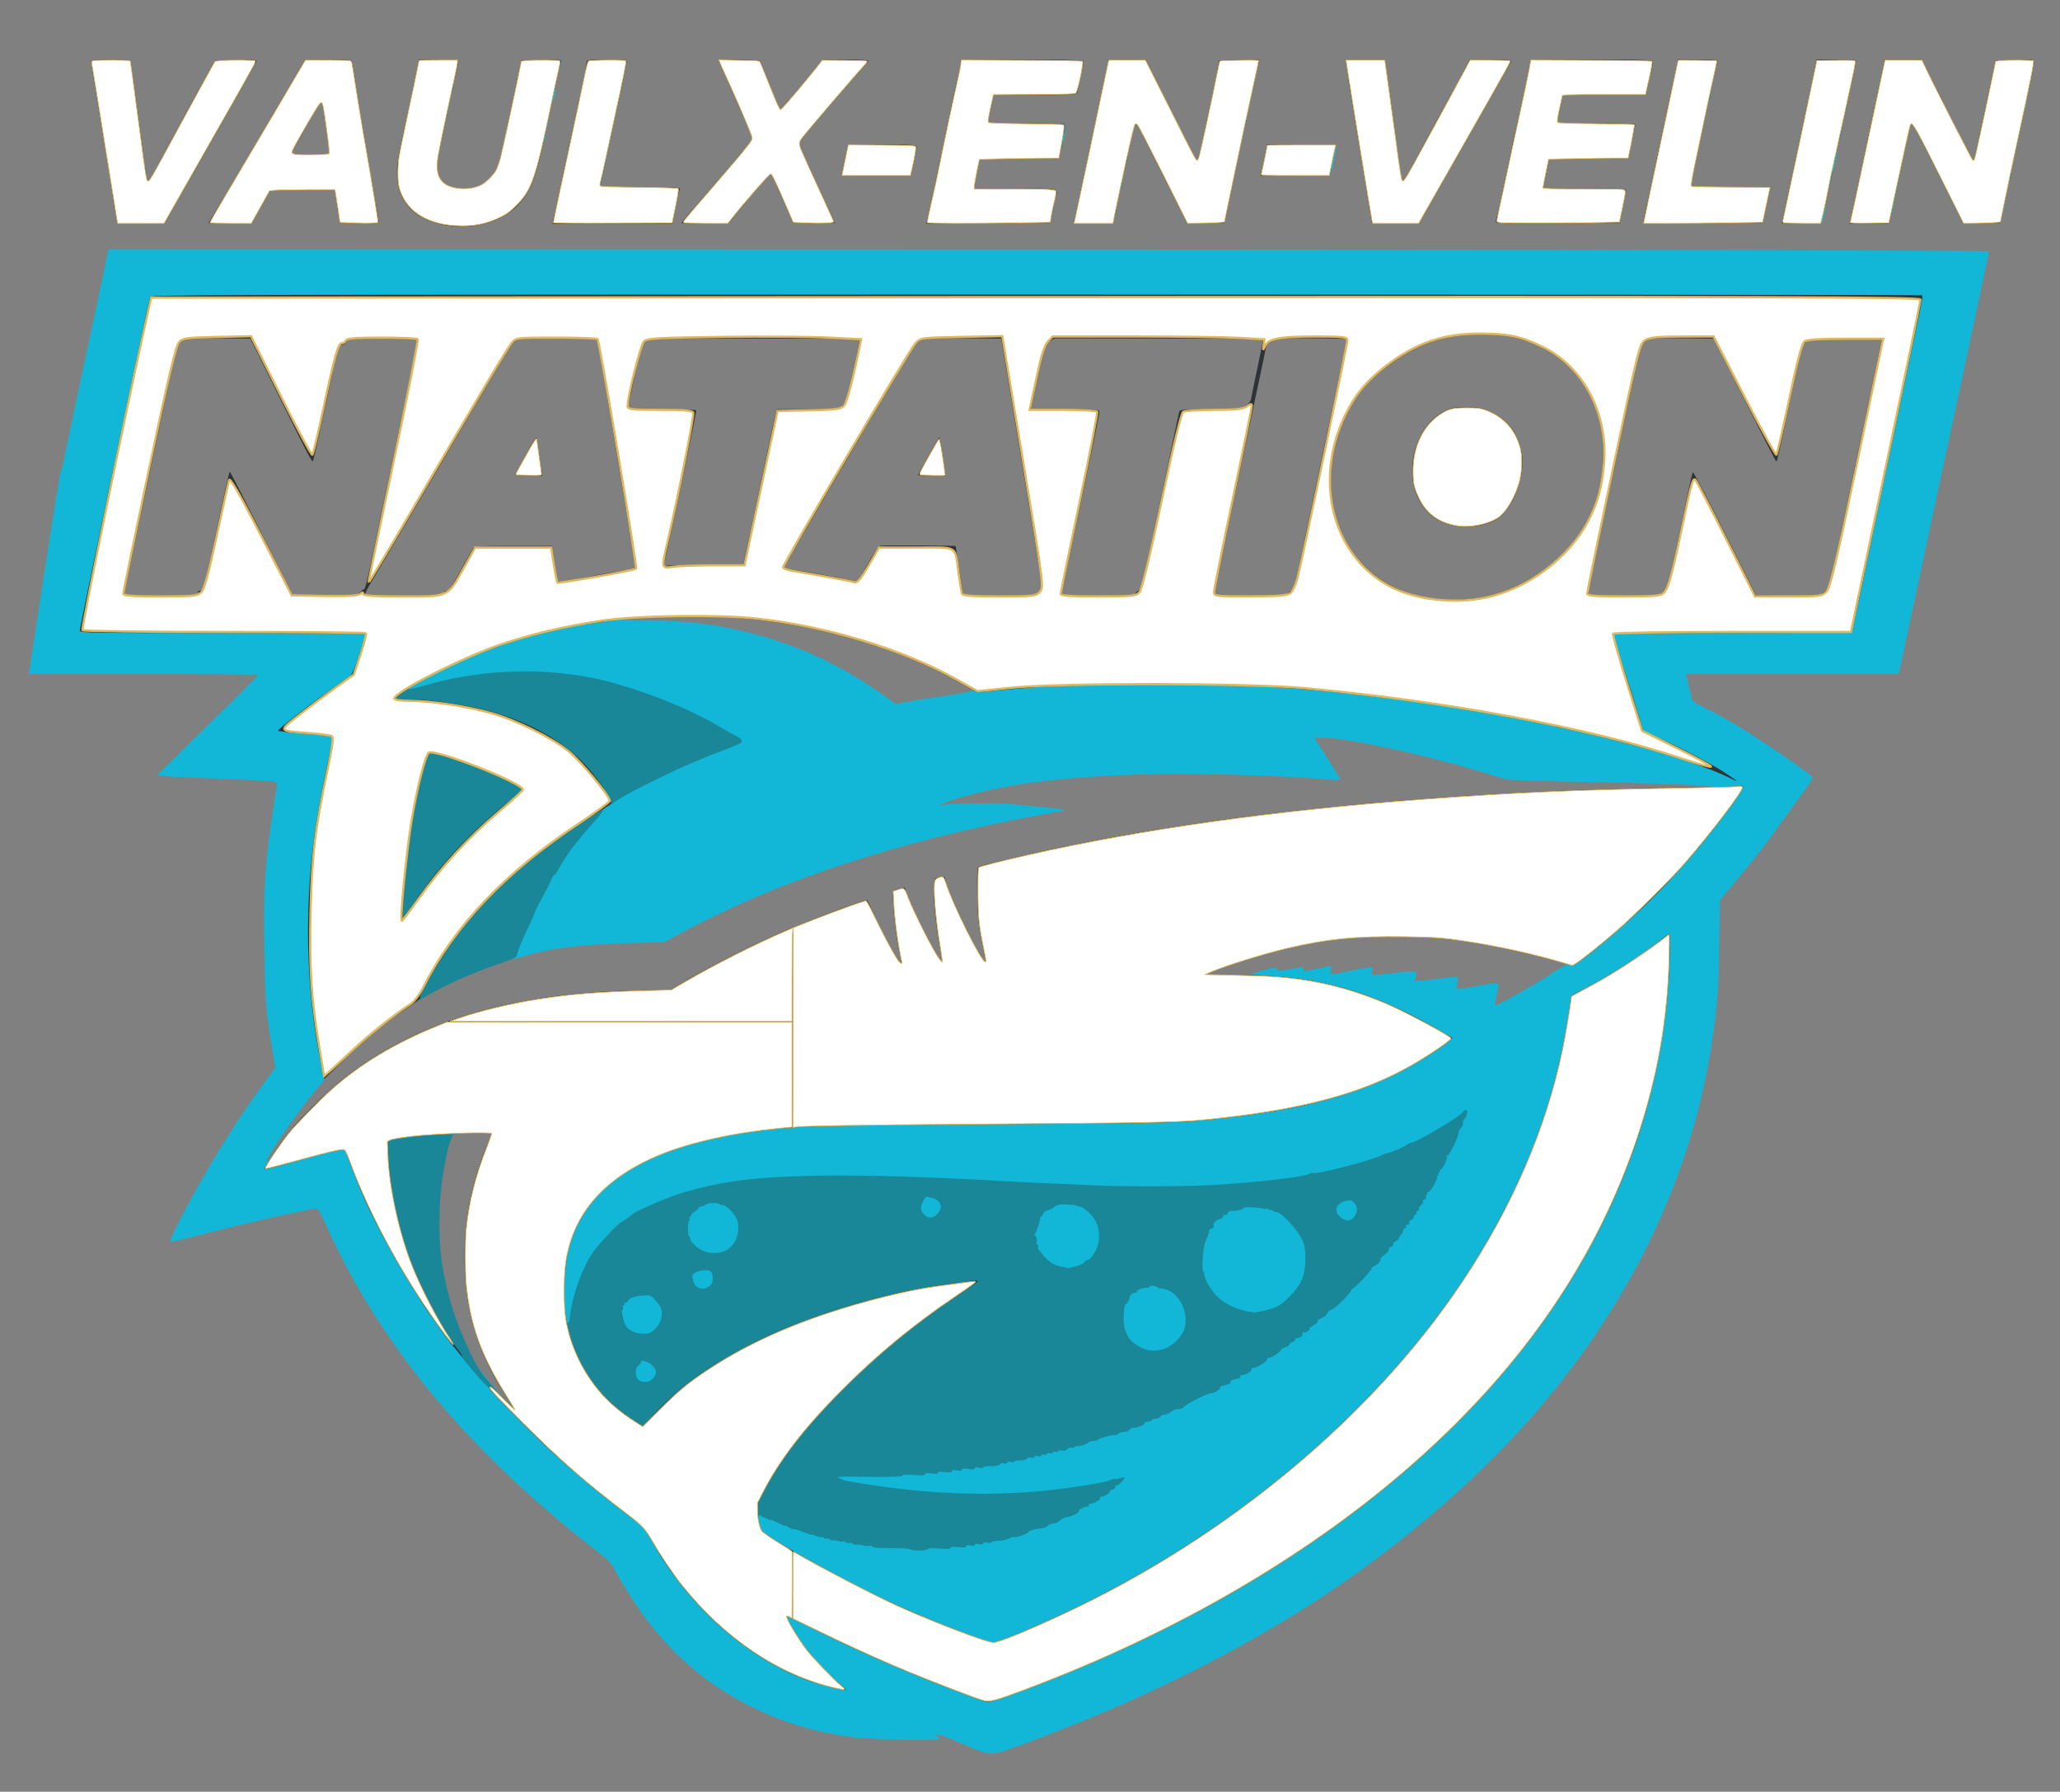 <svg xmlns:inkscape="http://www.inkscape.org/namespaces/inkscape" xmlns:sodipodi="http://sodipodi.sourceforge.net/DTD/sodipodi-0.dtd" xmlns="http://www.w3.org/2000/svg" xmlns:svg="http://www.w3.org/2000/svg" class="img-fluid" id="outputsvg" style="transform: none; transform-origin: 50% 50% 0px; cursor: move; max-height: none; transition: none;" width="1414" height="1230" viewBox="0 0 14140 12300"><rect x="0" y="0" width="14140" height="12300" fill="#808080" stroke="none"/><defs id="defs4"></defs><g id="l71ul3dIIADFXTubkqKVtiR" fill="#12b7d7" transform="matrix(0.972,0,0,0.972,411.524,253.202)"><g id="g2"><path id="pQpUyKAdp" d="m 6405,12069 c -170,-73 -215,-89 -215,-78 0,4 5,11 10,14 6,3 10,11 10,17 0,15 -495,3 -630,-16 -254,-35 -469,-100 -685,-206 -301,-147 -551,-354 -756,-626 -71,-95 -182,-270 -228,-361 -12,-24 -44,-60 -77,-85 -941,-725 -1569,-1476 -1960,-2347 -24,-53 -49,-100 -56,-105 -15,-9 -470,93 -825,185 -105,27 -199,49 -207,49 -13,0 1,-36 58,-148 167,-328 400,-708 598,-974 l 79,-107 -25,-153 c -42,-246 -47,-314 -53,-690 -7,-435 7,-642 68,-1013 28,-170 28,-157 -6,-166 -16,-4 -181,-13 -365,-19 -184,-7 -362,-15 -394,-19 l -60,-6 249,-245 c 137,-135 297,-293 357,-351 59,-59 108,-109 108,-113 0,-3 -315,-6 -700,-6 h -919.626 l 114.245,-746.732 C -45.342,3360.834 4,3059 9,3056 c 4,-3 11,-25 15,-48 4,-24 50,-243 102,-488 109,-507 178,-830 201,-943 l 16,-77 6641,2 c 4420,2 6640,6 6639,13 -2,14 -236,1113 -278,1305 -40,184 -118,545 -178,830 -24,113 -75,350 -113,528 l -69,322 h -751 -751 l 18,78 c 10,42 21,87 24,99 4,16 31,34 98,66 104,49 246,133 416,245 157,104 335,231 339,243 2,5 -27,51 -65,101 -38,51 -109,149 -158,218 -108,152 -187,254 -326,420 l -106,127 -6,324 c -5,327 -12,415 -48,659 -106,723 -376,1413 -808,2060 -88,132 -115,170 -250,345 -413,534 -1004,1070 -1666,1512 -533,355 -1202,697 -1865,955 -230,89 -226,88 -345,130 -160,58 -165,58 -330,-13 z m 317,-400 c 290,-104 713,-286 1008,-433 960,-480 1693,-1017 2321,-1701 162,-178 372,-448 514,-665 415,-635 665,-1314 750,-2045 18,-156 31,-415 21,-415 -4,0 -26,15 -49,34 -101,82 -355,240 -514,320 -40,20 -73,40 -73,44 -1,30 -34,235 -55,340 -188,933 -696,1819 -1491,2604 -403,397 -781,693 -1299,1015 -427,266 -1135,603 -1265,603 -95,0 -567,-188 -942,-376 -275,-138 -688,-373 -719,-410 -12,-14 -39,-141 -39,-181 0,-20 5,-23 35,-23 22,0 35,5 35,13 0,11 64,47 83,47 4,0 29,9 55,21 72,32 83,36 135,49 26,7 50,17 53,21 3,5 16,9 30,9 13,0 32,4 42,9 17,10 248,55 337,66 28,4 57,9 65,12 20,8 99,13 191,12 45,0 80,4 84,10 8,15 65,14 65,0 0,-9 23,-10 80,-6 50,3 80,1 80,-5 0,-6 23,-8 55,-6 30,1 55,0 55,-3 0,-6 203,-39 245,-39 17,0 43,-7 59,-15 15,-8 38,-15 51,-15 28,0 85,-20 85,-29 0,-10 70,-31 104,-31 15,0 29,-7 32,-15 4,-8 19,-15 35,-15 16,0 39,-11 55,-25 15,-14 37,-25 50,-25 32,0 74,-21 74,-36 0,-7 16,-18 35,-25 19,-7 35,-17 35,-21 0,-4 7,-8 15,-8 25,0 65,-23 65,-37 0,-7 8,-13 18,-13 18,-1 52,-23 52,-35 0,-4 -7,-4 -15,-1 -38,14 -376,56 -545,67 -322,21 -729,3 -1070,-46 -277,-41 -290,-45 -290,-92 0,-17 6,-33 13,-36 6,-3 110,-2 230,1 174,4 217,3 217,-8 0,-10 18,-12 80,-7 44,4 80,3 80,-2 0,-5 37,-12 83,-16 45,-4 129,-13 187,-21 58,-8 140,-17 183,-21 42,-3 77,-9 77,-13 0,-8 115,-30 158,-30 17,0 32,-3 34,-8 3,-8 185,-52 248,-60 19,-3 37,-8 40,-12 3,-4 34,-12 69,-18 36,-7 67,-15 70,-20 8,-11 172,-62 200,-62 12,0 21,-4 21,-10 0,-5 16,-10 35,-10 18,0 38,-6 42,-13 4,-8 26,-17 48,-20 22,-4 45,-13 51,-22 6,-8 21,-15 33,-15 11,0 21,-4 21,-10 0,-5 11,-10 24,-10 13,0 29,-7 36,-15 7,-8 21,-15 32,-15 11,0 31,-9 45,-20 14,-11 38,-20 54,-20 15,0 32,-6 36,-14 11,-18 167,-96 193,-96 11,0 34,-13 52,-30 17,-16 42,-30 54,-30 14,0 24,-6 24,-14 0,-15 21,-26 51,-26 10,0 19,-7 19,-15 0,-9 9,-15 23,-15 25,-1 57,-22 57,-39 0,-6 9,-11 20,-11 26,0 90,-41 90,-57 0,-7 8,-13 17,-13 22,0 83,-42 83,-56 0,-6 14,-14 30,-17 18,-4 30,-13 30,-22 0,-8 9,-15 20,-15 11,0 20,-7 20,-15 0,-9 9,-15 21,-15 12,0 23,-8 26,-20 3,-11 14,-20 25,-20 11,0 22,-8 25,-19 3,-11 16,-22 29,-25 14,-4 29,-17 34,-30 5,-13 20,-26 35,-30 15,-4 30,-17 35,-31 5,-14 18,-25 28,-25 19,0 142,-121 142,-140 0,-5 4,-10 9,-10 12,0 124,-117 131,-136 3,-8 17,-20 30,-27 14,-7 26,-21 28,-32 1,-11 16,-29 32,-40 17,-11 30,-27 30,-36 0,-9 7,-19 15,-23 8,-3 15,-12 15,-20 0,-7 9,-16 21,-19 11,-3 23,-15 26,-26 3,-12 9,-21 14,-21 5,0 9,-9 9,-20 0,-11 5,-20 10,-20 6,0 10,-7 10,-15 0,-8 5,-15 10,-15 6,0 10,-7 10,-15 0,-8 7,-15 16,-15 9,0 18,-9 21,-20 3,-11 9,-20 13,-20 5,0 11,-13 15,-29 3,-16 13,-32 21,-35 8,-3 14,-15 14,-26 0,-11 4,-20 9,-20 5,0 12,-11 15,-25 4,-14 12,-25 19,-25 14,0 53,-71 62,-112 3,-15 14,-35 24,-45 24,-24 41,-57 41,-82 0,-12 5,-21 11,-21 14,0 71,-125 67,-148 -3,-17 -17,-11 -116,45 -63,34 -126,66 -140,69 -15,4 -34,12 -42,19 -67,57 -453,170 -745,219 -516,87 -1074,96 -2165,37 -1477,-81 -1992,-42 -2470,188 -41,20 -77,38 -80,41 -12,12 -79,60 -84,60 -15,0 -168,163 -206,220 -74,110 -135,279 -157,440 -8,54 -9,55 -44,58 l -37,3 -12,-84 c -20,-132 -8,-387 23,-507 60,-232 185,-397 412,-542 218,-141 514,-234 910,-288 287,-39 399,-42 1675,-50 1041,-6 1286,-10 1435,-24 640,-58 1049,-154 1410,-331 115,-56 335,-191 349,-213 3,-5 -43,-37 -103,-70 -389,-221 -722,-322 -1178,-358 -55,-4 -83,-10 -83,-18 0,-7 43,-25 97,-40 87,-25 98,-27 108,-12 11,14 19,14 89,1 96,-19 96,-19 96,1 0,13 6,15 28,10 15,-3 52,-11 82,-17 30,-5 63,-13 74,-16 16,-4 17,-1 11,26 -8,38 -14,38 145,6 157,-31 154,-31 146,-1 -3,14 -3,27 2,30 4,2 64,-2 132,-10 186,-20 182,-21 174,20 l -6,35 59,-5 c 32,-3 91,-10 131,-15 123,-15 122,-16 110,31 -6,23 -8,43 -6,45 3,3 68,-7 146,-22 78,-15 145,-24 148,-20 6,6 -3,61 -22,135 -4,12 -2,22 4,22 17,0 283,-150 383,-216 53,-35 101,-64 108,-64 7,0 9,-4 6,-10 -3,-5 -16,-10 -28,-10 -18,0 -19,-2 -7,-10 8,-5 29,-10 46,-10 35,0 101,-47 276,-197 303,-259 548,-521 803,-858 l 99,-130 -115,-8 c -63,-4 -175,-11 -249,-16 l -135,-8 179,-2 c 99,0 177,-3 175,-5 -10,-10 -472,-27 -939,-35 -502,-9 -506,-9 -585,-34 -437,-139 -1055,-277 -1240,-277 h -57 l 19,30 c 10,16 51,80 91,143 39,62 72,117 72,121 0,4 -30,5 -67,2 -403,-33 -994,-49 -1366,-36 -570,19 -971,74 -1292,176 -80,26 -136,51 -85,40 55,-13 371,-18 485,-7 390,35 435,42 333,54 -30,4 -169,29 -309,57 -653,130 -1258,309 -1774,524 -186,78 -437,197 -590,281 l -110,60 -260,6 c -331,9 -532,34 -732,93 -74,21 -83,22 -83,7 1,-42 25,-110 75,-217 30,-63 55,-119 55,-123 0,-4 26,-57 59,-117 32,-60 61,-119 65,-131 4,-13 11,-23 16,-23 5,0 19,-19 31,-42 24,-47 99,-159 121,-181 7,-7 24,-29 38,-47 14,-18 46,-57 73,-85 26,-29 47,-62 47,-73 0,-13 6,-22 15,-22 8,0 15,-4 15,-9 0,-5 10,-13 23,-16 12,-4 32,-17 45,-29 35,-31 187,-112 447,-236 75,-36 218,-95 363,-151 34,-13 62,-26 62,-29 -1,-3 -45,-31 -99,-62 -263,-153 -635,-296 -916,-352 -136,-27 -324,-46 -451,-46 -192,0 -506,48 -686,105 -44,14 -90,25 -104,25 -13,0 -24,5 -24,10 0,6 -16,10 -35,10 -33,0 -35,-2 -35,-35 0,-26 4,-35 16,-35 9,0 22,-7 28,-14 15,-21 251,-147 371,-200 297,-130 703,-243 985,-275 47,-6 118,-16 159,-23 58,-9 76,-9 79,0 2,8 31,12 80,13 72,2 70,2 -37,10 -62,5 -116,11 -119,14 -3,3 71,5 164,5 268,0 499,26 722,81 365,89 677,234 995,461 l 68,49 62,-12 c 34,-6 161,-26 282,-44 131,-19 213,-35 203,-40 -38,-15 -14,-22 100,-29 64,-4 164,-11 222,-16 600,-52 1520,-44 2175,19 296,29 600,66 835,102 150,23 178,27 235,38 33,6 87,16 120,21 33,5 83,15 110,20 28,6 75,16 105,22 30,5 75,14 100,19 25,4 66,13 93,19 26,5 68,15 95,20 26,6 67,15 92,20 25,5 64,14 88,19 23,6 59,15 80,20 20,5 81,21 135,35 53,14 139,37 190,51 50,13 103,27 117,31 46,13 16,-4 -85,-46 -55,-24 -101,-43 -102,-44 -1,-1 -18,-57 -38,-124 -19,-66 -69,-222 -110,-345 -41,-124 -75,-239 -75,-256 v -31 h 844 c 465,0 847,-3 849,-7 3,-5 30,-129 62,-278 31,-148 81,-385 110,-525 30,-140 74,-352 99,-470 25,-118 84,-397 131,-619 47,-222 85,-410 85,-417 0,-12 -996,-14 -6220,-14 H 671 l -10,38 c -5,20 -30,134 -55,252 -25,118 -66,312 -91,430 -121,566 -335,1590 -335,1599 0,8 304,11 1005,11 h 1005 v 37 c 0,33 -69,263 -91,304 -5,9 -44,41 -86,69 -43,29 -147,105 -232,169 l -155,115 34,7 c 19,4 82,10 140,14 161,10 160,9 160,57 0,22 -9,74 -19,116 -29,115 -77,360 -101,512 -90,577 -74,1147 48,1715 8,39 7,41 -53,110 -112,128 -329,431 -374,525 l -12,25 23,-27 c 13,-14 56,-72 97,-127 99,-135 129,-160 47,-39 -40,58 -66,107 -66,122 0,19 -7,29 -25,36 -14,5 -25,15 -25,21 0,7 7,8 18,4 26,-10 247,-71 341,-94 98,-24 191,-28 191,-8 0,14 80,221 125,322 82,186 235,469 360,665 16,25 44,70 64,100 19,30 37,57 41,60 3,3 25,34 50,70 73,109 354,460 441,550 45,47 76,76 69,65 -7,-11 36,30 96,90 213,216 473,441 740,642 119,90 121,92 178,194 251,448 657,811 1088,974 51,19 97,35 101,35 5,0 -26,-37 -68,-82 -126,-138 -235,-311 -235,-375 0,-30 3,-33 29,-33 18,0 130,49 273,119 271,133 406,193 680,305 154,62 402,157 468,178 8,3 26,1 40,-4 14,-6 73,-27 132,-49 z"></path><path id="pXGPjFNlb" d="m 4056,9515 c -14,-11 -20,-31 -24,-85 -4,-62 -3,-70 13,-70 9,0 19,-9 22,-20 5,-17 14,-20 60,-20 49,0 58,4 84,31 37,40 41,111 8,153 -18,23 -27,26 -82,26 -38,-1 -69,-6 -81,-15 z"></path><path id="pwEkFquJD" d="m 7627,9296 c -57,-21 -102,-60 -126,-110 -17,-38 -21,-64 -21,-156 0,-90 3,-110 15,-110 8,0 18,-14 23,-32 4,-17 17,-36 27,-42 11,-6 22,-14 26,-18 19,-27 190,-50 204,-28 3,6 20,10 36,10 47,0 113,51 143,112 21,42 26,66 26,128 0,43 -5,92 -11,111 -17,50 -85,116 -138,134 -54,18 -153,19 -204,1 z"></path><path id="pRyRHL1Va" d="m 4006,9170 c -37,-23 -50,-48 -66,-122 -15,-66 -1,-138 25,-138 8,0 15,-4 15,-10 0,-19 56,-38 133,-45 l 79,-7 44,47 c 43,47 44,49 44,116 0,78 -13,112 -55,152 -27,25 -36,27 -110,26 -60,0 -87,-5 -109,-19 z"></path><path id="pscLZQDC4" d="m 8341,9029 c -70,-12 -160,-60 -208,-113 -40,-42 -83,-120 -83,-149 0,-9 -4,-17 -10,-17 -17,0 1,-230 22,-278 10,-24 18,-52 18,-63 0,-10 7,-19 15,-19 8,0 15,-8 15,-18 0,-23 30,-52 53,-52 9,0 17,-7 17,-15 0,-8 6,-15 14,-15 8,0 16,-5 18,-11 2,-6 28,-15 58,-20 29,-5 56,-13 60,-19 11,-17 210,-6 250,14 18,9 40,16 48,16 26,0 143,129 171,189 23,50 26,67 26,171 -1,146 -20,200 -103,287 -65,69 -96,87 -184,108 -70,16 -116,17 -197,4 z"></path><path id="pq3xyg9H9" d="m 4484,8866 c -35,-16 -41,-26 -50,-96 -6,-44 -4,-52 17,-70 19,-15 39,-19 95,-20 41,0 75,5 82,12 14,14 16,126 3,146 -12,20 -60,42 -90,42 -14,-1 -40,-7 -57,-14 z"></path><path id="p11tu0PbgL" d="m 7038,8717 c -53,-15 -110,-55 -135,-95 -10,-15 -21,-30 -26,-33 -15,-11 -33,-159 -21,-167 6,-4 17,-32 25,-62 7,-30 16,-57 19,-60 4,-3 9,-13 13,-22 3,-10 15,-18 25,-18 10,0 33,-11 51,-24 30,-22 43,-25 122,-25 49,1 91,5 95,10 3,5 12,9 21,9 25,0 81,48 110,93 32,50 42,159 24,234 -14,52 -54,113 -76,113 -7,0 -15,3 -17,8 -16,37 -153,60 -230,39 z"></path><path id="pXEzTkrjO" d="m 4500,8598 c -44,-25 -80,-62 -80,-83 0,-8 -4,-15 -9,-15 -13,0 -12,-146 1,-187 5,-18 14,-33 19,-33 6,0 21,-11 34,-24 13,-13 35,-26 49,-30 14,-3 26,-11 26,-16 0,-13 137,-13 145,0 3,6 15,10 25,10 28,0 99,77 106,116 3,19 5,67 2,107 -6,127 -64,178 -205,176 -59,0 -86,-5 -113,-21 z"></path><path id="p1DuT0EZHv" d="m 9011,8364 c -28,-23 -31,-31 -31,-83 0,-52 3,-58 28,-73 15,-9 52,-20 80,-24 47,-6 56,-4 77,16 21,20 25,33 25,80 0,83 -23,110 -95,110 -43,0 -60,-5 -84,-26 z"></path><path id="pqXSqjY6Y" d="m 6072,8347 c -28,-30 -30,-115 -5,-158 19,-32 56,-38 125,-19 46,13 58,34 58,98 0,72 -30,102 -103,102 -43,0 -58,-5 -75,-23 z"></path><path id="pHuwYt0Cm" d="m 12410,1295 c 0,-13 5,-47 11,-75 9,-40 15,-50 31,-50 19,0 20,4 14,50 -4,28 -11,62 -16,75 -12,33 -40,33 -40,0 z"></path><path id="pbXC7sxbQ" d="m 12900,1263 c 0,-66 12,-103 33,-103 18,0 19,5 13,45 -10,75 -46,120 -46,58 z"></path><path id="p7W8A7awb" d="m 13690,1215 c 0,-38 3,-45 20,-45 23,0 28,37 10,71 -18,32 -30,21 -30,-26 z"></path><path id="pR0xUufAu" d="m 8945,918 c 4,-35 11,-73 16,-86 5,-13 9,-34 9,-48 0,-17 6,-24 19,-24 11,0 22,3 24,8 3,4 -5,53 -16,110 -18,85 -25,102 -40,102 -17,0 -18,-6 -12,-62 z"></path><path id="p17ZPBDYM" d="m 12490,933 c 0,-67 23,-143 42,-143 22,0 23,20 2,111 -10,45 -20,69 -30,69 -10,0 -14,-12 -14,-37 z"></path><path id="p1BiB24ZOz" d="m 7050,728 c 0,-62 9,-88 31,-88 22,0 24,21 8,86 -15,58 -39,60 -39,2 z"></path><path id="pn4oYXbEp" d="m 3390,705 c 0,-38 3,-45 20,-45 21,0 26,23 14,68 -11,41 -34,26 -34,-23 z"></path><path id="p10oNN8yMy" d="m 3410,610 c 0,-33 3,-40 20,-40 21,0 25,16 14,58 -11,39 -34,27 -34,-18 z"></path><path id="p1FmzfwPcW" d="m 7830,555 c 0,-53 13,-46 48,28 2,4 -8,7 -22,7 -23,0 -26,-4 -26,-35 z"></path><path id="p7O0ynBH5" d="m 13850,465 c 0,-38 3,-45 20,-45 21,0 26,23 14,68 -11,41 -34,26 -34,-23 z"></path><path id="p1CIBJNvCp" d="m 3450,433 c 0,-67 9,-93 31,-93 15,0 19,7 18,33 0,42 -21,99 -36,105 -9,2 -13,-10 -13,-45 z"></path></g></g><g id="l2q5fkTcm0ARiA8RX12zdCR" fill="#1a8798" transform="matrix(0.972,0,0,0.972,411.524,253.202)"><g id="g3"><path id="pkLylYyuN" d="m 6006,10683 c -4,-5 -44,-9 -89,-9 -45,-1 -103,-2 -129,-2 -25,-1 -49,-5 -52,-11 -3,-5 -15,-7 -26,-4 -11,3 -28,2 -37,-2 -10,-4 -30,-7 -45,-6 -14,1 -29,-2 -32,-8 -4,-6 -13,-8 -21,-4 -9,3 -21,0 -29,-6 -7,-6 -16,-8 -19,-5 -3,4 -14,3 -24,-1 -10,-4 -28,-7 -40,-6 -11,1 -24,-2 -27,-8 -4,-6 -13,-8 -20,-5 -8,3 -17,0 -21,-5 -3,-6 -10,-9 -15,-6 -5,3 -21,0 -37,-7 -15,-6 -31,-11 -35,-10 -4,1 -20,-3 -35,-10 -15,-6 -31,-12 -35,-13 -5,-2 -10,-4 -13,-5 -3,-1 -9,-4 -15,-5 -5,-1 -13,-4 -17,-5 -5,-1 -12,-2 -17,-1 -4,1 -19,-5 -32,-14 -13,-8 -24,-13 -24,-10 0,3 -10,0 -22,-7 -13,-7 -25,-13 -28,-13 -3,0 -15,-6 -27,-13 -13,-7 -23,-10 -23,-7 0,3 -10,0 -22,-7 -13,-7 -26,-12 -30,-13 -3,0 -10,-3 -14,-7 -17,-17 -25,-6 -18,27 5,31 4,35 -14,35 -17,0 -21,-9 -27,-68 -9,-89 3,-128 70,-247 240,-425 703,-891 1305,-1314 41,-29 66,-51 55,-48 -11,3 -42,8 -70,12 -417,53 -1023,244 -1373,432 -315,169 -479,291 -675,501 -78,82 -95,83 -214,3 -197,-132 -326,-302 -411,-542 -38,-107 -53,-229 -28,-229 11,0 18,12 22,40 9,52 20,43 27,-22 18,-146 83,-328 157,-438 38,-57 191,-220 206,-220 5,0 72,-48 84,-60 12,-12 162,-80 250,-113 94,-36 187,-62 331,-92 353,-76 994,-83 2029,-24 96,5 243,13 325,16 83,3 215,9 295,13 220,11 622,11 840,0 318,-17 677,-59 707,-82 7,-5 17,-7 22,-4 20,13 413,-89 476,-122 17,-9 38,-17 47,-18 23,-2 119,-43 138,-59 8,-7 27,-15 41,-18 59,-15 359,-196 359,-218 0,-5 7,-9 16,-9 13,0 15,6 10,28 -4,15 -13,32 -19,37 -7,6 -11,18 -9,27 2,9 -5,25 -16,36 -10,10 -17,23 -15,29 6,17 -64,163 -77,163 -6,0 -9,4 -6,8 7,12 -31,92 -44,92 -6,0 -8,5 -5,10 3,6 1,10 -5,10 -6,0 -8,5 -5,10 3,6 1,10 -5,10 -6,0 -8,4 -5,10 8,14 -47,110 -63,110 -7,0 -10,5 -7,10 3,6 2,10 -4,10 -6,0 -8,7 -5,15 4,9 0,15 -10,15 -9,0 -13,6 -10,14 3,8 -3,20 -14,27 -11,7 -18,19 -15,26 3,7 0,13 -6,13 -6,0 -11,7 -11,15 0,8 -4,15 -10,15 -5,0 -10,7 -10,16 0,9 -9,18 -19,21 -12,3 -17,11 -14,19 3,9 -1,14 -12,14 -9,0 -13,5 -10,10 3,6 -1,13 -9,16 -9,3 -14,10 -11,14 3,5 -1,14 -8,22 -7,7 -16,21 -20,31 -4,11 -16,21 -26,24 -11,3 -17,11 -15,18 3,7 -4,16 -15,20 -12,3 -19,10 -17,14 6,10 -4,23 -38,49 -16,12 -26,22 -22,22 16,0 -17,42 -40,50 -13,5 -23,14 -22,19 3,10 -120,141 -133,141 -5,0 -9,5 -9,10 0,19 -123,140 -142,140 -10,0 -23,11 -28,24 -5,13 -22,28 -39,34 -17,6 -30,17 -29,24 2,7 -13,20 -32,30 -19,10 -31,18 -26,18 5,0 3,7 -4,15 -7,8 -22,15 -33,15 -11,0 -17,3 -14,7 11,10 -13,33 -34,33 -11,0 -18,5 -17,12 2,6 -7,14 -20,17 -13,3 -22,11 -20,16 2,6 -11,15 -28,20 -17,6 -30,13 -30,17 2,12 -67,58 -87,58 -10,0 -16,4 -13,9 8,12 -69,61 -94,61 -12,0 -19,4 -16,9 8,12 -38,41 -64,41 -12,0 -18,5 -15,10 6,10 -1,14 -48,24 -15,4 -25,11 -22,16 7,11 -1,14 -49,25 -15,3 -26,9 -22,12 8,9 -45,43 -67,43 -24,0 -180,79 -190,96 -4,8 -21,14 -36,14 -16,0 -40,9 -54,20 -14,11 -34,20 -45,20 -11,0 -25,7 -32,15 -7,8 -23,15 -36,15 -13,0 -24,5 -24,10 0,6 -11,10 -25,10 -14,0 -25,5 -25,10 0,13 -48,33 -74,32 -11,-1 -25,6 -31,15 -6,8 -24,16 -40,16 -16,0 -35,6 -43,13 -7,8 -18,12 -23,9 -10,-7 -119,25 -119,34 0,3 -14,7 -31,7 -17,1 -34,6 -38,12 -7,11 -59,28 -78,24 -6,-1 -14,2 -18,7 -3,6 -12,8 -20,5 -8,-3 -22,1 -30,10 -11,10 -25,14 -41,10 -13,-4 -24,-2 -24,4 0,6 -9,8 -20,5 -11,-3 -20,-1 -20,5 0,6 -9,8 -20,5 -11,-3 -20,-1 -20,5 0,6 -9,8 -20,5 -11,-3 -20,0 -20,6 0,7 -9,9 -25,5 -16,-4 -25,-2 -25,6 0,7 -8,9 -21,5 -14,-5 -25,-2 -30,6 -5,8 -24,13 -49,13 -22,-1 -40,3 -40,7 0,5 -11,7 -25,3 -16,-4 -25,-2 -25,6 0,7 -8,9 -21,5 -13,-5 -25,-2 -30,6 -5,9 -27,13 -63,13 -31,-1 -56,3 -56,8 0,5 -13,7 -30,3 -20,-4 -30,-3 -30,5 0,8 -14,9 -45,4 -31,-4 -45,-3 -45,5 0,8 -11,10 -35,5 -25,-4 -35,-3 -35,6 0,9 -13,11 -50,6 -35,-5 -50,-3 -50,5 0,8 -14,9 -45,5 -32,-5 -45,-4 -45,5 0,9 -21,10 -80,6 -54,-4 -80,-3 -80,4 0,8 -68,10 -217,9 -263,-3 -255,-3 -222,13 26,14 36,16 239,47 471,71 937,78 1360,19 190,-26 300,-47 316,-60 7,-6 17,-8 23,-5 5,3 22,1 37,-4 15,-6 29,-8 32,-6 7,8 -41,56 -55,56 -7,0 -12,5 -10,12 1,6 -9,15 -23,19 -14,4 -20,8 -15,8 16,2 -38,41 -58,41 -10,0 -16,4 -12,10 6,10 -45,40 -70,40 -9,0 -13,5 -10,10 3,6 -1,10 -9,10 -23,0 -66,22 -60,31 6,11 -53,41 -86,43 -14,1 -36,12 -48,24 -12,12 -34,22 -48,22 -15,0 -32,7 -38,15 -6,9 -27,17 -46,19 -48,4 -90,17 -90,26 0,10 -90,41 -100,35 -4,-3 -22,2 -39,11 -18,9 -52,16 -76,16 -25,1 -45,5 -45,10 0,5 -13,7 -30,3 -20,-4 -30,-3 -30,5 0,8 -10,9 -30,5 -20,-4 -30,-3 -30,5 0,8 -10,9 -30,5 -21,-5 -30,-3 -30,6 0,8 -15,10 -55,5 -39,-4 -55,-3 -55,5 0,9 -22,10 -80,5 -52,-4 -80,-3 -80,4 0,12 -113,14 -124,3 z M 4189,9474 c 27,-34 26,-52 -2,-87 -23,-29 -90,-50 -85,-26 2,7 -6,17 -17,23 -26,14 -24,82 2,102 31,23 79,17 102,-12 z m 3612,-209 c 53,-18 121,-84 138,-134 41,-123 -42,-278 -154,-290 -16,-1 -34,-7 -39,-12 -14,-12 -56,-11 -56,2 0,5 -4,8 -8,5 -14,-8 -83,14 -77,25 4,5 -3,9 -14,9 -17,0 -34,14 -36,30 -3,23 -19,50 -28,50 -8,0 -13,27 -15,79 -4,93 20,156 74,198 68,52 138,64 215,38 z M 4195,9133 c 38,-35 55,-73 55,-121 0,-28 -9,-47 -38,-81 -37,-43 -40,-45 -92,-42 -54,2 -110,23 -110,41 0,6 -7,10 -16,10 -8,0 -12,5 -9,10 3,6 2,10 -4,10 -6,0 -8,7 -5,15 4,8 2,15 -4,15 -11,0 7,83 25,114 16,30 66,53 118,55 42,1 55,-3 80,-26 z m 4313,-138 c 88,-21 119,-39 184,-108 77,-80 102,-144 103,-257 0,-72 -4,-94 -26,-141 -31,-66 -146,-189 -177,-189 -12,0 -24,-5 -27,-10 -4,-6 -10,-8 -15,-5 -5,3 -11,1 -15,-5 -4,-6 -11,-8 -16,-4 -6,3 -18,3 -27,-1 -24,-9 -132,-13 -132,-4 0,8 -59,24 -74,21 -16,-5 -46,9 -41,19 4,5 -3,9 -14,9 -12,0 -20,5 -19,12 2,6 -6,14 -17,16 -29,6 -55,32 -48,49 4,9 -2,16 -16,20 -11,3 -19,9 -16,13 3,4 -5,30 -17,56 -16,35 -24,76 -28,142 -3,50 -2,92 3,92 4,0 7,8 7,17 0,29 43,107 83,149 62,67 160,111 272,123 6,0 38,-6 73,-14 z M 4601,8808 c 13,-19 11,-72 -3,-86 -28,-28 -140,0 -132,33 1,6 5,23 8,38 9,38 58,60 94,41 14,-7 29,-19 33,-26 z m 2611,-139 c 16,-8 28,-17 28,-21 0,-5 7,-8 14,-8 23,0 63,-60 77,-113 15,-62 6,-127 -25,-176 -28,-43 -84,-91 -108,-91 -8,0 -17,-3 -20,-6 -4,-3 -34,-7 -68,-8 -48,-2 -67,2 -86,17 -14,10 -37,22 -52,26 -15,4 -27,13 -27,20 0,6 -6,15 -13,20 -8,5 -12,10 -11,12 6,8 -25,104 -35,112 -8,5 -7,10 3,16 8,5 12,19 9,35 -3,14 -1,26 4,26 5,0 8,6 6,12 -3,7 -1,17 4,23 49,62 64,77 93,95 18,11 48,23 65,25 18,2 34,6 36,8 7,7 76,-9 106,-24 z m -2515,-95 c 70,-34 106,-117 89,-207 -7,-39 -77,-117 -105,-117 -10,0 -21,-3 -24,-6 -13,-13 -81,-11 -95,2 -7,8 -22,14 -33,14 -10,0 -19,5 -19,10 0,6 -13,18 -30,29 -16,10 -27,21 -23,24 3,4 1,7 -5,7 -6,0 -9,7 -6,15 4,8 2,15 -2,15 -5,0 -9,25 -9,55 0,30 3,55 8,55 4,0 7,7 7,15 0,21 36,58 80,83 44,25 120,28 167,6 z m 4442,-240 c 27,-34 27,-72 0,-100 -17,-18 -26,-20 -54,-14 -74,17 -94,71 -42,116 37,31 70,31 96,-2 z m -2944,-20 c 44,-47 28,-97 -36,-114 -23,-6 -42,-10 -43,-8 -43,58 -46,91 -14,125 28,30 63,29 93,-3 z"></path><path id="pcePlqPX8" d="m 2994,9507 c -76,-76 -261,-308 -335,-417 -24,-36 -46,-67 -49,-70 -17,-14 -73,-108 -75,-125 -2,-11 -14,-45 -28,-75 -95,-207 -168,-461 -202,-702 -20,-143 -29,-330 -16,-348 12,-18 172,-39 429,-56 78,-6 82,-5 82,15 0,12 -6,21 -14,21 -23,0 -56,121 -86,317 -25,160 -27,426 -5,576 33,221 91,411 190,624 59,126 92,176 166,257 78,86 30,72 -57,-17 z"></path><path id="p6VE6y9XZ" d="m 2510,6783 c 0,-53 95,-228 229,-418 164,-234 414,-485 681,-684 138,-102 297,-207 368,-241 28,-14 53,-30 55,-36 9,-19 -106,-177 -188,-258 -198,-199 -514,-345 -865,-400 -213,-33 -243,-36 -349,-36 h -111 v -37 c 0,-35 5,-41 51,-70 28,-18 60,-33 70,-33 11,0 19,-7 19,-15 0,-10 11,-15 35,-15 46,0 44,11 -6,39 -22,13 -38,25 -35,28 3,3 51,-9 108,-25 374,-111 802,-131 1183,-56 276,55 679,209 905,347 42,25 92,53 113,63 40,19 52,38 34,51 -7,5 -46,22 -87,38 -151,57 -297,118 -375,155 -265,126 -413,205 -447,238 -14,12 -30,22 -36,22 -7,0 -12,5 -12,11 0,5 -5,7 -12,3 -7,-4 -8,-3 -4,4 4,7 -21,42 -61,85 -37,41 -79,89 -93,107 -14,19 -31,40 -38,47 -22,22 -97,134 -121,181 -12,23 -26,42 -31,42 -5,0 -12,10 -16,23 -4,12 -33,71 -65,131 -33,60 -59,113 -59,117 0,4 -25,60 -55,124 -31,64 -59,133 -63,153 -8,36 -8,36 -142,82 -198,69 -376,149 -528,239 l -52,30 z"></path><path id="pfaIkPLCn" d="m 2394,6128 c 11,-247 35,-457 76,-680 24,-137 31,-167 49,-243 46,-187 42,-180 80,-183 73,-7 374,92 556,183 l 140,70 3,41 c 3,38 0,42 -45,74 -165,119 -429,372 -569,546 -43,54 -113,150 -154,212 -71,106 -76,112 -108,112 h -35 z"></path><path id="pE3RVx3eU" d="m 11710,5315 c 0,-15 8,-18 60,-18 52,0 60,3 60,18 0,12 -13,15 -60,15 -47,0 -60,-3 -60,-15 z"></path><path id="pUi0xYzfg" d="m 10558,4869 c -29,-16 -21,-29 17,-29 28,0 35,4 35,20 0,22 -24,26 -52,9 z"></path><path id="pwDiRleoD" d="m 10228,4803 c -33,-8 -20,-33 17,-33 28,0 35,4 35,20 0,20 -14,23 -52,13 z"></path><path id="p1DKo63wIJ" d="m 10008,4763 c -36,-9 -20,-33 22,-33 33,0 40,3 40,20 0,20 -20,24 -62,13 z"></path><path id="pQv9Un62D" d="m 9178,4643 c -33,-8 -20,-33 17,-33 28,0 35,4 35,20 0,20 -14,23 -52,13 z"></path><path id="p9CMOyYCV" d="m 8978,4623 c -36,-9 -20,-33 22,-33 33,0 40,3 40,20 0,20 -20,24 -62,13 z"></path><path id="pTn3Kx6WM" d="m 8378,4583 c -10,-2 -18,-11 -18,-19 0,-10 14,-14 55,-14 40,0 55,4 55,14 0,21 -48,31 -92,19 z"></path><path id="p70vM3OUV" d="m 2560,4515 c 0,-22 4,-25 35,-25 43,0 44,10 6,33 -38,22 -41,22 -41,-8 z"></path><path id="p1LpWOQNm" d="m 7420,1235 c 0,-38 3,-45 20,-45 21,0 26,23 14,68 -11,41 -34,26 -34,-23 z"></path><path id="p18BGAKoEd" d="m 12900,1235 c 0,-28 4,-35 20,-35 21,0 24,10 14,48 -10,36 -34,27 -34,-13 z"></path><path id="pCTx4Bf5o" d="m 6980,1205 c 0,-38 3,-45 20,-45 21,0 26,23 14,68 -11,41 -34,26 -34,-23 z"></path><path id="p4nim1sYA" d="m 13700,1155 c 0,-41 2,-45 24,-45 23,0 23,2 15,38 -5,20 -9,40 -9,45 0,4 -7,7 -15,7 -11,0 -15,-12 -15,-45 z"></path><path id="p12cS2gnXV" d="m 12920,1145 c 0,-25 5,-45 10,-45 6,0 10,-15 10,-33 0,-19 5,-59 11,-90 10,-46 16,-57 31,-57 18,0 19,5 13,43 -4,23 -13,69 -20,102 -8,33 -17,75 -20,93 -10,50 -35,41 -35,-13 z"></path><path id="poSXZr2q" d="m 12460,1061 c 0,-22 5,-62 12,-90 9,-38 16,-51 30,-51 22,0 23,17 2,109 -11,46 -21,71 -30,71 -10,0 -14,-12 -14,-39 z"></path><path id="p1Exm1Njnq" d="m 3780,1050 c 0,-22 5,-40 10,-40 6,0 10,-20 10,-45 0,-25 5,-45 10,-45 6,0 10,-20 10,-45 0,-39 3,-45 21,-45 23,0 23,14 -1,120 -23,102 -24,110 -6,110 9,0 16,7 16,15 0,10 -11,15 -35,15 -34,0 -35,-1 -35,-40 z"></path><path id="p3ZdBFOiH" d="m 7460,1050 c 0,-33 3,-40 20,-40 21,0 25,16 14,58 -11,39 -34,27 -34,-18 z"></path><path id="pcXP0NjoG" d="m 13740,975 c 0,-38 3,-45 20,-45 21,0 26,23 14,68 -11,41 -34,26 -34,-23 z"></path><path id="pJjiz73ri" d="m 570,945 c 0,-49 23,-64 34,-22 12,44 7,67 -14,67 -17,0 -20,-7 -20,-45 z"></path><path id="p7EcC3rHO" d="m 8940,945 c 0,-28 4,-35 20,-35 21,0 24,10 14,48 -10,36 -34,27 -34,-13 z"></path><path id="p7Hy7PkQI" d="m 7500,865 c 0,-38 3,-45 20,-45 21,0 26,23 14,68 -11,41 -34,26 -34,-23 z"></path><path id="p1a0vsL7g" d="m 2140,865 c 0,-40 24,-49 34,-12 10,37 7,47 -14,47 -16,0 -20,-7 -20,-35 z"></path><path id="p18PmxEYu1" d="m 12500,865 c 0,-28 4,-35 20,-35 21,0 24,10 14,48 -10,36 -34,27 -34,-13 z"></path><path id="pmbD8WtK7" d="m 8960,845 c 0,-28 4,-35 20,-35 21,0 24,10 14,48 -10,36 -34,27 -34,-13 z"></path><path id="pVHf08ysK" d="m 546,789 c -9,-87 -8,-99 8,-99 16,0 21,19 31,103 7,52 6,57 -12,57 -17,0 -21,-9 -27,-61 z"></path><path id="pV7ISXFPg" d="m 7040,765 c 0,-38 3,-45 20,-45 21,0 26,23 14,68 -11,41 -34,26 -34,-23 z"></path><path id="pgf1ZtEPf" d="m 2112,703 c -16,-101 -15,-123 2,-123 15,0 19,14 36,120 13,83 13,80 -8,80 -15,0 -21,-13 -30,-77 z"></path><path id="pv7GPDOKM" d="m 12540,685 c 0,-38 3,-45 20,-45 21,0 26,23 14,68 -11,41 -34,26 -34,-23 z"></path><path id="pKdaJB5rF" d="m 8320,685 c 0,-28 4,-35 20,-35 21,0 24,10 14,48 -10,36 -34,27 -34,-13 z"></path><path id="pby4wEtv3" d="m 7060,655 c 0,-38 3,-45 20,-45 21,0 26,23 14,68 -11,41 -34,26 -34,-23 z"></path><path id="pAeJF7oha" d="m 8340,595 c 0,-38 3,-45 20,-45 21,0 26,23 14,68 -11,41 -34,26 -34,-23 z"></path><path id="p15fjOM1hK" d="m 2700,535 c 0,-38 3,-45 20,-45 21,0 26,23 14,68 -11,41 -34,26 -34,-23 z"></path><path id="p1EysS1tte" d="m 12580,500 c 0,-33 3,-40 20,-40 21,0 25,16 14,58 -11,39 -34,27 -34,-18 z"></path><path id="pIu5PxhoB" d="m 2066,438 c -9,-79 -7,-98 8,-98 15,0 22,19 32,98 6,48 5,52 -13,52 -17,0 -21,-9 -27,-52 z"></path><path id="p18nNxaqM" d="m 11610,451 c 0,-67 11,-101 31,-101 22,0 25,28 8,96 -14,56 -39,60 -39,5 z"></path><path id="pFAtfOz2o" d="m 2740,355 c 0,-38 3,-45 20,-45 21,0 26,23 14,68 -11,41 -34,26 -34,-23 z"></path><path id="p17KZbd9CI" d="m 3460,371 c 0,-57 12,-91 31,-91 22,0 23,14 8,76 -13,50 -39,61 -39,15 z"></path><path id="pNuEzVTYk" d="m 11180,335 c 0,-38 3,-45 20,-45 21,0 26,23 14,68 -11,41 -34,26 -34,-23 z"></path><path id="pRDblDoay" d="m 3500,195 c 0,-28 4,-35 20,-35 21,0 24,10 14,48 -10,36 -34,27 -34,-13 z"></path></g></g><g id="l6g9o2BN0HwagEYhJAG2yCg" fill="#2f3335" transform="matrix(0.972,0,0,0.972,411.524,253.202)"><g id="g4"><path id="p135fN92eL" d="m 6520,11753 c -8,-3 -75,-28 -148,-54 -334,-123 -699,-280 -1022,-440 -118,-59 -216,-106 -217,-105 -5,5 64,128 110,194 52,75 201,235 271,290 22,17 38,34 35,36 -9,9 -183,-34 -276,-69 -430,-161 -838,-526 -1089,-974 -57,-102 -59,-104 -178,-194 -287,-216 -530,-429 -782,-687 -148,-150 -194,-202 -194,-214 0,-20 31,4 102,77 l 79,82 -64,-100 c -204,-315 -290,-605 -290,-980 0,-294 55,-548 188,-858 7,-17 -2,-18 -186,-13 -289,8 -524,32 -540,56 -11,17 -4,135 17,288 26,197 86,423 160,607 75,187 226,463 315,576 16,20 29,40 29,44 0,4 -10,-5 -22,-21 -13,-16 -27,-34 -33,-40 -30,-31 -167,-222 -243,-338 -148,-227 -303,-508 -397,-721 -45,-101 -125,-308 -125,-322 0,-27 -77,-11 -393,79 -98,28 -180,48 -184,45 -7,-8 98,-165 175,-262 88,-110 297,-314 411,-399 518,-392 1167,-583 2035,-602 l 249,-5 121,-72 c 164,-97 507,-269 697,-349 227,-96 561,-220 569,-211 4,4 26,49 48,98 46,102 146,289 178,332 21,27 21,27 -3,-87 -27,-135 -51,-396 -37,-409 5,-5 25,-12 44,-16 l 36,-6 28,73 c 51,132 221,456 233,444 2,-2 -5,-53 -16,-112 -24,-129 -41,-288 -41,-390 0,-62 3,-75 19,-84 25,-13 61,-13 61,0 0,63 253,588 284,590 4,0 5,-8 1,-17 -4,-10 -18,-81 -32,-158 -19,-108 -25,-179 -26,-312 -1,-94 1,-175 5,-179 10,-9 69,-24 304,-79 819,-190 1820,-331 2909,-409 670,-49 1108,-66 2050,-80 61,0 116,-3 124,-6 39,-13 11,38 -95,180 -268,355 -509,615 -822,883 -136,117 -255,207 -272,207 -8,0 -42,-10 -75,-21 -106,-35 -416,-107 -575,-133 -261,-43 -356,-51 -605,-51 -325,0 -538,27 -840,105 -150,39 -372,110 -454,146 l -43,19 h 243 c 526,1 900,101 1369,367 69,39 127,73 130,75 17,15 -238,182 -395,258 -361,177 -770,273 -1410,331 -149,14 -394,18 -1435,24 -1276,8 -1388,11 -1675,50 -774,105 -1205,376 -1322,830 -31,122 -41,309 -23,457 37,319 228,606 511,772 l 37,22 58,-63 c 197,-210 360,-332 676,-501 367,-197 982,-387 1418,-437 52,-6 119,-15 149,-21 30,-5 57,-7 59,-4 7,6 20,-4 -138,102 -493,328 -963,770 -1234,1160 -73,106 -162,263 -175,310 -12,43 2,154 24,189 34,54 637,387 978,540 234,105 619,254 657,254 42,0 405,-157 670,-289 1167,-585 2164,-1468 2756,-2441 302,-496 495,-977 599,-1492 21,-105 54,-310 55,-340 0,-4 33,-24 73,-44 166,-84 400,-230 537,-337 36,-28 71,-56 79,-61 12,-9 13,18 8,189 -25,823 -291,1640 -772,2375 -772,1179 -2137,2172 -3849,2801 -151,56 -191,65 -226,52 z"></path><path id="pZTUh0zDT" d="m 1857,7328 c -3,-18 -17,-94 -31,-168 -93,-502 -99,-1077 -16,-1610 24,-152 72,-397 101,-512 10,-42 19,-81 19,-87 0,-13 -31,-18 -227,-32 -90,-7 -163,-15 -163,-19 0,-11 195,-164 348,-272 75,-53 147,-105 160,-115 16,-12 37,-60 67,-153 25,-74 45,-138 45,-142 0,-5 -454,-8 -1010,-8 -947,0 -1010,-1 -1010,-17 0,-15 165,-809 315,-1513 30,-140 82,-383 115,-540 33,-157 63,-293 66,-302 5,-17 312,-18 6258,-18 3439,0 6255,2 6258,5 3,3 -6,54 -18,113 -13,59 -76,355 -139,657 -64,303 -140,665 -170,805 -29,140 -79,377 -110,525 -32,149 -59,273 -62,278 -2,4 -385,7 -850,7 -779,0 -845,1 -839,16 23,60 153,459 182,558 19,66 36,121 37,122 1,1 47,20 102,44 149,63 359,173 471,246 105,70 110,75 23,32 -106,-54 -401,-156 -589,-205 -52,-13 -138,-36 -190,-50 -52,-13 -111,-29 -130,-33 -19,-5 -55,-14 -80,-20 -25,-6 -65,-15 -90,-20 -25,-5 -65,-14 -90,-19 -53,-13 -127,-29 -190,-41 -43,-8 -111,-21 -210,-41 -62,-12 -155,-29 -220,-40 -312,-51 -402,-64 -690,-99 -519,-63 -997,-92 -1560,-94 -433,-1 -720,12 -1160,53 l -105,10 -105,-60 c -333,-190 -708,-325 -1121,-403 -319,-61 -588,-81 -949,-72 -267,6 -286,8 -395,25 -33,6 -110,17 -172,26 -344,49 -746,178 -1063,341 -152,78 -310,173 -310,186 0,5 50,8 111,8 106,0 136,3 349,36 352,55 667,201 866,400 96,96 221,278 205,298 -6,7 -70,49 -143,95 -408,252 -758,569 -980,886 -110,158 -237,380 -224,392 3,4 -39,36 -94,73 -159,105 -305,225 -448,368 -73,72 -134,132 -136,132 -2,0 -6,-15 -9,-32 z m 648,-1218 c 175,-261 423,-523 685,-725 41,-31 75,-62 75,-69 0,-19 -275,-150 -410,-193 -170,-56 -247,-75 -256,-66 -4,4 -13,28 -19,53 -51,207 -51,206 -80,368 -13,66 -27,156 -41,262 -20,144 -46,499 -36,490 3,-3 40,-57 82,-120 z m 7599,-2165 c 167,-42 380,-163 505,-286 119,-117 212,-279 257,-446 36,-133 44,-330 19,-453 -68,-339 -304,-573 -650,-645 -116,-24 -317,-22 -426,4 -192,45 -308,105 -493,253 -287,229 -417,686 -300,1045 93,286 331,490 629,542 105,19 118,19 240,16 85,-3 149,-12 219,-30 z M 970,3935 c 7,-8 9,-15 4,-16 -5,-1 2,-4 16,-8 30,-8 20,28 126,-473 42,-203 80,-368 83,-368 3,0 98,185 211,411 113,226 213,424 222,440 l 18,29 h 217 c 217,0 218,0 246,-24 16,-14 33,-26 37,-28 4,-2 18,-50 30,-108 12,-58 57,-271 100,-475 163,-765 182,-854 215,-1012 19,-90 35,-165 35,-168 0,-3 -111,-5 -248,-5 -246,0 -247,0 -257,22 -7,15 -19,23 -35,23 -25,0 -26,3 -111,408 -48,225 -89,410 -92,413 -8,8 -34,-41 -243,-463 l -199,-402 -220,-3 c -199,-3 -223,-1 -255,16 -19,10 -38,23 -41,28 -7,10 -9,19 -69,308 -39,184 -131,620 -255,1200 -30,141 -55,259 -55,263 0,4 114,7 254,7 213,0 256,-2 266,-15 z m 1736,0 c 10,-8 15,-15 9,-16 -5,0 1,-4 15,-8 19,-5 43,-40 102,-146 43,-77 82,-147 86,-155 8,-13 50,-15 283,-15 h 274 l 18,120 c 9,66 19,125 21,131 3,8 52,2 163,-22 87,-18 211,-41 275,-50 110,-16 117,-19 113,-38 -3,-12 -64,-376 -136,-811 -71,-434 -131,-791 -133,-792 -1,-1 -124,-3 -273,-3 -246,-2 -275,0 -303,16 -19,12 -52,55 -92,124 -34,58 -102,173 -151,255 -49,83 -139,236 -200,340 -60,105 -155,267 -210,360 -55,94 -152,258 -215,365 -63,107 -134,228 -158,268 -25,40 -42,77 -39,83 4,5 116,9 269,9 215,0 266,-3 282,-15 z m 4202,-14 33,-28 -147,-881 -147,-881 -261,-3 c -334,-4 -320,-9 -409,140 -35,59 -96,161 -134,227 -70,119 -157,269 -393,670 -68,116 -155,264 -193,330 -39,66 -88,149 -109,184 -21,36 -38,68 -38,71 0,3 45,12 99,18 54,7 172,28 261,46 l 162,33 22,-36 c 12,-20 44,-76 71,-124 31,-56 56,-89 69,-93 12,-2 136,-3 276,-2 l 255,3 26,175 c 15,96 27,176 28,178 1,1 112,2 249,2 l 247,-1 z m 684,11 c 7,-10 21,-21 30,-25 11,-4 22,-30 32,-79 25,-114 170,-803 211,-998 20,-96 38,-181 41,-187 2,-10 55,-13 216,-13 210,0 214,0 250,-25 29,-19 38,-33 43,-67 4,-24 25,-124 46,-222 21,-99 37,-181 36,-182 -2,-2 -334,-4 -739,-4 l -736,-1 -34,22 c -34,22 -34,23 -78,228 -24,113 -45,216 -48,229 l -4,22 h 241 c 228,0 241,1 241,19 0,10 -36,189 -80,397 -89,419 -177,834 -186,877 l -6,27 h 256 c 235,0 256,-1 268,-18 z m 1076,0 c 10,-10 25,-21 33,-24 10,-4 23,-44 38,-114 29,-144 321,-1524 346,-1641 l 5,-22 -242,-3 c -237,-3 -244,-3 -285,20 -24,13 -43,24 -43,26 0,7 -54,266 -145,691 -53,248 -114,533 -135,635 -21,102 -50,239 -64,305 -15,65 -26,125 -26,132 0,10 52,13 250,13 229,0 252,-2 268,-18 z m 2630,4 c 57,-30 54,-17 201,-728 15,-70 29,-130 33,-133 3,-4 105,191 226,432 l 220,438 223,2 224,2 36,-32 36,-32 108,-515 c 59,-283 119,-564 132,-625 13,-60 47,-222 76,-360 l 53,-250 -247,-3 c -235,-2 -249,-1 -283,19 -39,23 -30,-6 -100,329 -94,449 -110,520 -115,520 -3,0 -104,-196 -224,-435 l -218,-434 -222,-3 c -219,-3 -222,-3 -259,21 -21,13 -38,26 -38,28 0,5 -71,339 -265,1248 -58,270 -105,498 -105,508 0,16 18,17 240,17 187,0 247,-3 268,-14 z M 4564,3730 h 261 l 53,-247 c 30,-137 78,-365 108,-508 30,-143 59,-279 65,-302 l 12,-43 h 216 216 l 31,-28 c 30,-26 34,-39 78,-246 26,-120 45,-220 43,-222 -2,-2 -334,-4 -739,-4 -688,-1 -737,0 -767,17 -36,20 -32,11 -86,263 -20,96 -39,185 -42,198 l -5,22 h 240 c 133,0 243,3 245,8 4,6 -193,947 -221,1054 -10,41 -6,52 16,43 7,-3 131,-5 276,-5 z"></path><path id="pZQ2cgsrO" d="m 9797,3440 c -97,-31 -163,-90 -210,-190 -56,-118 -49,-291 17,-425 43,-86 103,-149 176,-184 48,-23 68,-26 155,-26 92,1 106,3 173,34 155,73 236,224 217,408 -15,142 -92,295 -174,347 -89,57 -242,72 -354,36 z"></path><path id="pqwrn9Rsy" d="m 3212,3092 c 2,-4 35,-64 73,-134 66,-120 85,-146 85,-115 0,6 9,67 19,135 l 18,122 h -100 c -54,0 -97,-3 -95,-8 z"></path><path id="p12LBUJAlk" d="m 6060,3095 c 0,-7 140,-258 149,-267 4,-4 16,55 27,132 l 19,140 h -97 c -54,0 -98,-2 -98,-5 z"></path><path id="pLVfP4y2P" d="m 2691,1324 c -186,-40 -299,-158 -309,-324 -6,-97 0,-130 78,-485 10,-44 25,-116 34,-160 9,-44 22,-106 28,-137 l 12,-58 h 136 c 75,0 139,2 142,5 3,3 -3,43 -14,88 -27,111 -56,247 -73,332 -7,39 -25,126 -40,194 -27,127 -27,168 1,222 20,39 88,69 158,69 85,0 134,-18 187,-70 55,-52 71,-98 118,-323 16,-78 44,-207 61,-287 17,-80 34,-163 38,-185 l 8,-40 143,-3 c 132,-2 142,-1 138,15 -9,31 -55,244 -77,353 -89,443 -123,544 -220,652 -116,130 -339,188 -549,142 z"></path><path id="psD4RUIs" d="M 381,1183 C 369,1107 355,1016 350,980 345,944 318,778 290,610 234,274 221,191 220,173 c 0,-10 35,-13 140,-13 77,0 140,3 140,8 0,4 11,86 25,182 14,96 34,247 45,335 33,267 41,320 50,329 5,4 16,-6 25,-25 10,-18 25,-47 35,-63 9,-17 35,-65 57,-106 22,-41 55,-102 73,-135 18,-33 78,-143 133,-245 56,-102 113,-205 127,-230 l 26,-45 148,-3 c 139,-2 148,-1 142,15 -6,16 -459,815 -541,953 -18,30 -49,85 -69,123 l -38,67 H 571 404 Z"></path><path id="p13dZhEWVl" d="m 1050,1316 c 0,-3 17,-33 39,-68 46,-75 392,-662 570,-965 l 72,-123 h 164 c 162,0 165,0 170,22 3,13 14,84 25,158 11,74 24,160 29,190 25,138 44,249 51,295 4,28 24,142 44,255 20,113 36,213 36,223 0,16 -11,17 -137,15 l -138,-3 -13,-85 c -7,-47 -15,-100 -18,-118 l -5,-32 -227,2 -226,3 -66,117 -65,117 -152,1 c -84,0 -153,-2 -153,-4 z m 850,-505 c 0,-21 -38,-293 -46,-329 -2,-13 -8,-20 -13,-18 -8,5 -46,70 -138,236 -11,19 -30,51 -41,70 -37,59 -36,60 108,60 122,0 130,-1 130,-19 z"></path><path id="pt2EaDKDz" d="m 3484,1293 c 17,-86 109,-517 121,-568 28,-119 115,-533 115,-549 0,-14 18,-16 138,-16 76,0 141,2 144,5 2,3 -10,71 -27,153 -51,232 -105,481 -121,552 -8,36 -18,85 -23,110 -6,25 -13,53 -16,63 -7,16 11,17 280,17 225,0 286,3 283,13 -3,6 -16,65 -29,130 l -23,117 h -424 -424 z"></path><path id="pppOuknQ8" d="m 4390,1315 c 0,-3 38,-50 84,-103 397,-457 418,-483 412,-508 -4,-14 -20,-55 -38,-92 -17,-37 -45,-101 -63,-142 -34,-79 -71,-160 -111,-247 -13,-28 -24,-54 -24,-57 0,-12 289,-6 296,5 3,6 35,84 69,172 34,89 67,163 73,165 6,2 75,-76 153,-172 l 143,-176 h 163 c 90,0 163,3 163,8 0,4 -8,15 -17,23 -10,9 -81,90 -158,180 -77,90 -180,211 -229,268 -85,100 -88,105 -78,135 9,27 163,367 221,485 11,25 21,49 21,53 0,5 -66,7 -147,6 l -147,-3 -73,-170 c -40,-93 -77,-173 -81,-177 -4,-4 -74,73 -156,172 l -148,180 h -164 c -90,0 -164,-2 -164,-5 z"></path><path id="pdpOcS7Hu" d="m 6124,1293 c 3,-16 12,-57 19,-93 7,-36 16,-72 19,-80 4,-8 13,-53 22,-100 9,-47 27,-134 40,-195 20,-90 66,-312 89,-425 3,-14 15,-62 26,-108 12,-46 21,-94 21,-108 v -24 h 435 c 350,0 435,3 435,13 0,13 -37,189 -46,220 -5,16 -28,17 -298,17 h -292 l -18,87 c -10,47 -20,92 -23,100 -4,11 44,13 265,13 150,0 273,4 276,9 3,5 -4,61 -16,125 l -23,116 -279,2 -280,3 -17,80 c -10,44 -18,90 -18,103 l -1,22 h 290 c 323,0 302,-5 279,70 -5,19 -16,67 -22,105 l -13,70 -438,3 -438,2 z"></path><path id="pxzVNemwL" d="m 7165,1288 c 3,-18 15,-73 26,-123 37,-172 198,-930 205,-967 l 6,-38 h 133 133 l 176,355 c 97,195 180,355 185,355 4,0 15,-33 25,-72 33,-149 119,-554 125,-593 l 6,-40 143,-3 c 78,-1 142,-1 142,1 0,1 -21,95 -46,207 -25,113 -65,302 -90,420 -24,118 -59,285 -77,370 l -33,155 -132,3 -131,3 -157,-313 c -87,-172 -166,-330 -176,-350 -23,-47 -36,-55 -43,-26 -6,26 -27,121 -55,253 -11,50 -31,144 -46,210 -14,66 -30,144 -36,173 l -10,52 h -140 -140 z"></path><path id="pFG5x47lL" d="m 9192,877 c -40,-243 -79,-482 -87,-532 -7,-50 -16,-111 -20,-138 l -8,-47 h 140 140 l 11,73 c 13,80 74,532 92,672 6,49 15,96 19,103 9,16 14,8 176,-293 59,-110 118,-218 131,-240 30,-53 108,-197 141,-262 l 27,-53 h 149 c 137,0 149,1 143,17 -4,10 -101,182 -216,383 -114,201 -219,384 -232,406 -12,23 -63,112 -112,198 l -89,156 h -166 -166 z"></path><path id="p1BLcGqKgo" d="m 10140,1307 c 0,-8 8,-47 19,-88 10,-41 26,-112 35,-159 21,-105 68,-327 103,-480 53,-236 64,-287 75,-352 l 12,-68 h 433 c 391,0 433,2 433,16 0,9 -9,53 -20,98 -11,44 -22,93 -25,108 l -5,28 h -294 -293 l -17,82 c -10,46 -20,91 -22,101 -5,16 12,17 269,17 150,0 276,3 279,6 3,3 0,31 -8,62 -7,31 -19,85 -25,119 l -11,63 -281,2 -281,3 -21,103 -22,102 h 293 c 274,0 294,1 294,18 -1,9 -11,64 -24,122 l -22,105 -437,3 c -362,2 -437,0 -437,-11 z"></path><path id="pkNPTTODK" d="m 11186,1283 c 3,-21 12,-63 19,-93 7,-30 60,-274 116,-542 l 104,-488 h 136 c 75,0 138,3 142,6 3,3 2,18 -3,32 -10,35 -54,230 -79,357 -11,55 -38,184 -61,288 -22,103 -40,194 -40,202 0,13 39,15 280,15 h 280 l -7,33 c -4,17 -16,75 -27,127 l -21,95 -423,3 -423,2 z"></path><path id="pQaXYdIxw" d="m 12160,1315 c 0,-4 45,-217 97,-455 13,-63 37,-176 53,-250 15,-74 38,-180 50,-235 12,-55 26,-126 32,-157 l 12,-58 h 136 c 75,0 139,2 142,5 3,3 -5,49 -17,103 -12,53 -32,144 -44,202 -25,119 -35,164 -91,409 -22,95 -40,182 -40,194 0,11 -12,72 -27,134 l -28,113 h -137 c -76,0 -138,-2 -138,-5 z"></path><path id="pnc7YdydS" d="m 12644,1293 c 16,-75 160,-753 198,-930 l 43,-203 h 132 132 l 177,355 c 98,195 181,355 185,355 8,0 17,-41 123,-545 l 33,-160 129,-3 c 70,-1 133,-1 139,2 11,4 7,33 -34,221 -5,22 -22,105 -39,185 -17,80 -40,188 -52,240 -50,225 -72,331 -88,415 l -18,90 -132,3 -131,3 -156,-312 c -169,-338 -204,-403 -214,-394 -3,4 -13,43 -22,88 -17,85 -73,346 -88,407 -5,19 -17,74 -26,123 l -18,87 h -139 -140 z"></path><path id="pyJDknHQZ" d="m 5523,958 c 3,-13 13,-62 23,-110 l 18,-88 h 243 c 213,0 243,2 243,16 0,8 -7,47 -15,87 -9,40 -18,82 -21,95 l -4,22 h -246 -246 z"></path><path id="pIVorqvgx" d="m 8483,958 c 3,-13 13,-62 23,-110 l 18,-88 h 244 244 l -5,23 c -3,12 -14,61 -23,110 l -17,87 h -245 -244 z"></path><path style="fill:#ffffff;stroke:#e0b85e;stroke-width:1.524" d="m 219.018,718.242 c -5.512,-33.139 -6.852,-53.953 -5.96,-92.573 0.888,-38.439 3.19,-57.675 11.661,-97.451 3.444,-16.169 4.216,-22.295 2.913,-23.101 -0.975,-0.603 -8.01,-1.552 -15.632,-2.11 -21.22,-1.552 -21.043,-1.265 -7.332,-11.975 6.616,-5.168 17.894,-13.636 25.061,-18.817 l 13.032,-9.42 4.599,-13.714 c 2.53,-7.543 4.207,-14.106 3.728,-14.586 -0.479,-0.479 -44.27,-0.871 -97.312,-0.871 -53.042,0 -96.777,-0.544 -97.188,-1.209 -0.904,-1.463 29.642,-149.871 45.083,-219.032 l 2.042,-9.145 606.963,-0.383 c 518.308,-0.327 606.963,-0.072 606.963,1.743 0,1.169 -9.983,49.353 -22.184,107.074 -12.201,57.722 -22.927,108.55 -23.835,112.951 l -1.65,8.002 h -81.242 c -44.683,0 -81.578,0.543 -81.988,1.206 -0.41,0.663 3.899,15.924 9.575,33.913 l 10.321,32.707 24.035,11.898 c 13.219,6.544 23.671,12.262 23.226,12.706 -0.445,0.445 -9.266,-2.012 -19.602,-5.46 -62.865,-20.971 -161.567,-39.421 -258.849,-48.385 -39.316,-3.623 -168.275,-3.762 -202.714,-0.219 l -22.1,2.274 -14.636,-8.194 C 619.396,445.58 568.164,429.951 519.74,424.504 c -26.384,-2.968 -83.776,-2.177 -107.53,1.482 -25.553,3.936 -47.798,9.2 -68.511,16.213 -26.768,9.063 -73.16,32.608 -73.16,37.13 0,0.897 4.546,1.543 10.855,1.543 14.307,0 39.444,3.81 55.921,8.475 17.137,4.853 41.285,16.791 52.872,26.137 8.401,6.777 28.197,30.666 28.197,34.026 0,0.79 -9.276,7.587 -20.614,15.105 -51.421,34.096 -85.947,70.527 -107.905,113.859 -2.142,4.227 -5.823,8.93 -8.18,10.453 -10.777,6.961 -28.203,20.795 -39.351,31.238 -6.711,6.287 -13.948,12.966 -16.081,14.841 l -3.879,3.41 z m 68.186,-101.575 c 15.027,-21.194 34.609,-42.509 54.162,-58.956 9.195,-7.734 16.974,-14.83 17.287,-15.769 1.33,-3.99 -58.487,-27.765 -64.271,-25.546 -2.422,0.929 -8.494,24.897 -12.238,48.305 -3.683,23.028 -7.886,67.063 -6.402,67.063 0.416,0 5.574,-6.794 11.462,-15.098 z M 1019.532,410.001 c 28.549,-6.048 56.716,-27.041 69.871,-52.074 6.698,-12.746 9.697,-23.497 11.055,-39.635 2.92,-34.686 -14.109,-66.822 -42.688,-80.559 -14.481,-6.961 -23.081,-8.772 -41.914,-8.826 -25.359,-0.073 -43.741,6.116 -64.234,21.63 -13.766,10.421 -21.905,20.168 -28.782,34.467 -21.672,45.062 -8.545,95.971 30.177,117.04 17.373,9.452 44.27,12.67 66.516,7.957 z m -881.567,-3.51 c 2.184,-2.035 4.943,-12.01 10.642,-38.485 4.231,-19.656 8.093,-37.022 8.581,-38.592 0.622,-1.999 7.184,9.41 21.916,38.104 l 21.028,40.958 22.424,0.423 c 15.235,0.287 23.101,-0.139 24.535,-1.33 1.537,-1.275 2.112,-1.287 2.112,-0.042 0,1.201 8.108,1.711 27.212,1.711 32.13,0 30.449,0.808 42.201,-20.296 l 7.37,-13.236 h 26.112 26.112 l 1.82,11.708 c 1.001,6.439 2.106,11.994 2.455,12.343 0.751,0.751 52.838,-8.475 53.912,-9.549 0.953,-0.953 -25.063,-156.187 -26.4,-157.523 -0.557,-0.557 -13.362,-1.013 -28.455,-1.013 -27.432,0 -27.444,0.002 -30.534,3.81 -3.243,3.997 -17.563,28 -67.528,113.186 -16.6,28.301 -30.357,51.278 -30.571,51.059 -0.214,-0.219 7.511,-37.647 17.166,-83.174 9.656,-45.527 17.082,-83.25 16.502,-83.829 -0.579,-0.579 -11.741,-1.052 -24.804,-1.052 -17.646,0 -23.914,0.49 -24.385,1.905 -0.349,1.048 -1.587,1.905 -2.751,1.905 -2.655,0 -4.879,7.872 -12.92,45.725 -3.472,16.347 -6.786,30.219 -7.364,30.829 -0.578,0.609 -10.292,-17.437 -21.586,-40.102 l -20.536,-41.209 -23.205,0.473 c -20.867,0.426 -23.498,0.781 -26.111,3.522 -2.202,2.31 -7.197,23.385 -20.614,86.968 -9.74,46.156 -17.708,84.736 -17.708,85.734 0,1.33 6.73,1.815 25.212,1.815 22.184,0 25.567,-0.33 28.161,-2.747 z m 575.449,-0.417 c 2.814,-3.11 2.616,-4.655 -11.454,-89.281 l -14.318,-86.117 -27.907,0.499 c -27.45,0.49 -27.968,0.561 -31.645,4.309 -3.76,3.833 -90.823,151.302 -90.823,153.839 0,0.747 2.915,1.809 6.478,2.36 10.848,1.679 39.845,6.989 42.592,7.8 1.945,0.574 4.328,-2.264 9.659,-11.507 l 7.077,-12.269 h 25.675 c 29.387,0 26.21,-1.926 28.913,17.528 0.932,6.706 1.981,13.051 2.331,14.099 0.475,1.421 6.984,1.905 25.597,1.905 23.33,0 25.147,-0.207 27.824,-3.164 z m 68.299,0.319 c 1.705,-1.884 6.852,-23.037 15.24,-62.635 8.078,-38.134 13.441,-60.281 14.808,-61.146 1.179,-0.746 10.736,-1.367 21.237,-1.38 14.786,-0.018 19.858,-0.559 22.481,-2.396 2.715,-1.902 3.387,-1.961 3.387,-0.295 0,1.143 -5.83,29.618 -12.955,63.278 -7.125,33.66 -12.955,62.6 -12.955,64.31 0,3.004 0.838,3.108 24.768,3.061 18.652,-0.036 25.453,-0.568 27.545,-2.154 1.528,-1.158 3.713,-5.766 4.857,-10.24 3.319,-12.982 34.28,-160.488 34.28,-163.32 0,-2.289 -2.437,-2.565 -22.635,-2.565 -24.227,0 -31.595,1.449 -33.911,6.669 -1.314,2.961 -1.391,2.898 -0.895,-0.737 l 0.542,-3.975 -15.988,-0.978 c -8.793,-0.538 -41.482,-0.978 -72.641,-0.978 h -56.653 l -3.269,3.48 c -2.283,2.43 -4.435,8.981 -7.134,21.719 -2.126,10.032 -4.217,19.783 -4.647,21.669 l -0.781,3.429 h 22.802 c 12.541,0 23.152,0.567 23.58,1.259 0.428,0.693 -5.01,28.642 -12.084,62.11 -7.074,33.468 -12.871,61.708 -12.882,62.756 -0.015,1.45 6.121,1.905 25.655,1.905 23.128,0 25.93,-0.282 28.249,-2.845 z m 359.739,0.488 c 3.257,-3.257 5.606,-11.835 13.269,-48.444 5.781,-27.617 6.886,-31.301 8.67,-28.91 1.125,1.507 10.742,20.057 21.372,41.222 l 19.327,38.481 22.978,0.004 c 21.885,0.004 23.127,-0.159 26.119,-3.425 2.489,-2.717 6.687,-20.364 20.216,-84.972 9.391,-44.849 17.431,-83.086 17.866,-84.972 l 0.792,-3.429 h -25.785 c -18.277,0 -26.514,0.555 -28.288,1.905 -1.728,1.316 -4.94,13.46 -10.38,39.247 -4.333,20.538 -8.31,37.816 -8.839,38.396 -0.529,0.58 -10.439,-17.424 -22.023,-40.009 l -21.062,-41.063 h -21.379 c -16.741,0 -22.263,0.522 -25.453,2.406 -3.936,2.325 -4.677,5.264 -22.001,87.258 -9.86,46.669 -17.907,85.71 -17.881,86.757 0.035,1.445 6.095,1.905 25.086,1.905 20.56,0 25.462,-0.422 27.397,-2.357 z M 489.923,387.9 h 20.817 l 11.359,-52.965 11.359,-52.965 21.52,-0.422 c 18.567,-0.364 21.865,-0.804 24.038,-3.205 2.108,-2.329 5.999,-17.025 10.801,-40.793 l 0.968,-4.791 -22.249,-1.112 c -12.237,-0.612 -45.203,-0.827 -73.257,-0.478 -44.791,0.557 -51.314,0.941 -53.519,3.146 -2.24,2.24 -11.084,37.3 -11.155,44.225 -0.025,2.419 2.033,2.667 22.121,2.667 16.959,0 22.329,0.472 22.922,2.015 0.699,1.822 -10.395,57.54 -17.743,89.112 -4.193,18.017 -4.276,17.685 4.131,16.533 3.889,-0.533 16.439,-0.969 27.889,-0.969 z" id="path4" transform="matrix(10.293,0,0,10.293,-423.565,-260.61)"></path><path style="fill:#ffffff;stroke:#e0b85e;stroke-width:0.539" d="m 354.983,325.907 c -0.667,-0.128 -1.212,-0.307 -1.212,-0.396 0,-0.247 5.059,-9.458 9.231,-16.81 3.675,-6.475 5.317,-8.676 5.32,-7.133 8.3e-4,0.407 0.728,5.68 1.617,11.718 0.888,6.038 1.615,11.434 1.615,11.99 0,0.946 -0.501,1.007 -7.679,0.938 -4.223,-0.04 -8.225,-0.178 -8.891,-0.307 z" id="path5" transform="matrix(10.293,0,0,10.293,-423.565,-260.61)"></path><path style="fill:#ffffff;stroke:#e0b85e;stroke-width:0.539" d="m 631.346,325.795 c -0.606,-0.384 -0.254,-1.402 1.811,-5.246 4.283,-7.97 10.636,-19.054 11.077,-19.327 0.493,-0.305 1.73,6.203 3.22,16.949 0.593,4.279 1.079,7.856 1.079,7.948 0,0.412 -16.517,0.1 -17.188,-0.325 z" id="path6" transform="matrix(10.293,0,0,10.293,-423.565,-260.61)"></path><path style="fill:#ffffff;stroke:#e0b85e;stroke-width:0.539" d="m 999.61,360.747 c -12.06,-1.881 -20.753,-8.068 -25.814,-18.372 -3.512,-7.15 -4.312,-10.664 -4.34,-19.051 -0.057,-17.271 7.395,-32.253 19.779,-39.765 5.207,-3.159 8.03,-3.766 17.37,-3.74 6.848,0.019 8.632,0.204 11.596,1.198 12.863,4.317 21.632,13.675 24.891,26.563 1.582,6.258 1.188,16.881 -0.884,23.824 -2.812,9.422 -7.902,18.411 -12.799,22.603 -6.149,5.264 -19.665,8.32 -29.8,6.74 z" id="path7" transform="matrix(10.293,0,0,10.293,-423.565,-260.61)"></path><path style="fill:#ffffff;stroke:#e0b85e;stroke-width:0.539" d="m 544.125,705.097 0.137,-68.522 7.275,-2.933 c 4.001,-1.613 12.973,-5.076 19.938,-7.694 10.632,-3.997 14.836,-5.471 22.532,-7.899 0.467,-0.147 2.429,3.35 5.774,10.295 5.407,11.225 12.02,23.707 15.479,29.216 2.129,3.39 3.912,4.525 3.387,2.155 -2.638,-11.903 -5.005,-29.363 -5.503,-40.607 l -0.337,-7.601 2.601,-0.886 c 4.942,-1.684 5.101,-1.585 7.461,4.647 4.175,11.027 18.364,38.888 21.924,43.049 l 1.541,1.802 0.022,-1.449 c 0.012,-0.797 -0.585,-4.973 -1.326,-9.28 -3.238,-18.811 -5.037,-41.47 -3.585,-45.151 0.592,-1.5 4.071,-3.035 5.573,-2.458 0.397,0.152 1.295,2.065 1.996,4.249 4.716,14.704 24.241,53.813 26.867,53.817 0.851,10e-4 0.973,1.007 -1.196,-9.808 -3.179,-15.851 -3.686,-21.069 -3.74,-38.525 -0.032,-10.273 0.146,-15.929 0.514,-16.298 0.697,-0.701 14.831,-4.299 33.656,-8.57 78.342,-17.771 170.498,-30.724 272.67,-38.325 61.596,-4.583 103.804,-6.429 173.248,-7.578 19.857,-0.329 37.984,-0.776 40.281,-0.993 3.72,-0.353 4.176,-0.296 4.176,0.516 0,3.003 -21.349,31.06 -39.663,52.127 -9.361,10.768 -34.51,35.781 -46.017,45.771 -11.445,9.935 -24.488,20.409 -28.257,22.694 l -2.777,1.683 -7.25,-2.182 c -18.328,-5.515 -44.637,-11.308 -65.832,-14.494 -15.812,-2.378 -21.568,-2.812 -41.142,-3.106 -34.333,-0.515 -54.23,1.472 -82.686,8.258 -15.16,3.615 -40.712,11.569 -50.517,15.724 l -4.717,1.999 19.13,0.371 c 10.521,0.204 22.982,0.637 27.691,0.961 28.241,1.946 52.354,7.77 78.371,18.928 12.848,5.51 43.745,22.089 43.745,23.473 0,1.337 -14.308,11.121 -26.62,18.204 -34.515,19.854 -76.149,30.962 -140.43,37.467 -20.458,2.07 -34.269,2.341 -167.051,3.276 -69.23,0.487 -109.631,1.151 -115.186,1.892 l -2.292,0.306 z" id="path8" transform="matrix(10.293,0,0,10.293,-423.565,-260.61)"></path><path style="fill:#ffffff;stroke:#e0b85e;stroke-width:0.539" d="m 662.067,1162.341 c -36.943,-13.83 -64.862,-25.836 -101.231,-43.531 l -16.837,-8.192 -0.003,-23.069 c -0.002,-12.688 0.179,-22.962 0.401,-22.833 18.272,10.668 56.097,30.356 72.074,37.517 24.974,11.192 60.672,24.82 65.018,24.82 3.63,0 22.115,-7.526 47.671,-19.409 112.179,-52.16 212.073,-135.224 273.831,-227.696 34.575,-51.77 57.812,-105.591 69.087,-160.014 1.653,-7.977 4.957,-27.312 5.676,-33.21 l 0.37,-3.033 3.853,-2.152 c 2.119,-1.184 6.278,-3.436 9.242,-5.004 16.18,-8.562 39.24,-23.717 53.568,-35.206 0.651,-0.522 0.711,1.583 0.424,14.749 -0.934,42.79 -7.958,82.711 -21.903,124.48 -27.523,82.44 -77.447,155.664 -150.66,220.974 -71.813,64.061 -163.781,118.013 -268.271,157.377 -16.463,6.202 -21.994,7.991 -25.667,8.302 -2.721,0.231 -4.084,-0.168 -16.644,-4.87 z" id="path9" transform="matrix(10.293,0,0,10.293,-423.565,-260.61)"></path><path style="fill:#ffffff;stroke:#e0b85e;stroke-width:0.539" d="m 1269.451,152.645 c 0.142,-0.376 5.555,-25.599 12.029,-56.052 l 11.772,-55.369 12.685,0.02 12.685,0.02 5.012,10.353 c 6.031,12.459 28.421,56.271 29.505,57.734 0.423,0.571 0.924,0.883 1.114,0.693 0.19,-0.19 0.919,-2.718 1.62,-5.619 1.203,-4.976 11.244,-52.128 12.611,-59.223 l 0.635,-3.295 3.582,-0.338 c 5.734,-0.542 22.07,-0.409 22.436,0.183 0.555,0.899 -2.23,14.771 -11.687,58.208 -2.678,12.3 -6.249,29.153 -7.936,37.452 l -3.067,15.088 -5.357,0.341 c -2.946,0.187 -8.632,0.369 -12.634,0.404 l -7.277,0.063 -13.655,-27.348 c -18.635,-37.32 -21.336,-42.185 -22.656,-40.799 -0.271,0.285 -1.752,6.459 -3.291,13.72 -1.539,7.261 -4.331,20.235 -6.205,28.83 -1.874,8.595 -3.865,17.81 -4.424,20.477 l -1.017,4.85 -13.368,0.144 c -10.617,0.115 -13.315,0.004 -13.111,-0.539 z" id="path10" transform="matrix(10.293,0,0,10.293,-423.565,-260.61)"></path><path style="fill:#ffffff;stroke:#e0b85e;stroke-width:0.539" d="m 1223.617,152.847 c -0.548,-0.348 -0.578,-0.967 -0.137,-2.821 0.996,-4.178 20.902,-97.967 22.292,-105.03 l 0.689,-3.503 13.057,-0.144 c 10.607,-0.117 13.11,-0.007 13.338,0.588 0.155,0.403 -0.324,3.62 -1.063,7.15 -2.325,11.102 -9.297,42.973 -12.897,58.957 -1.903,8.447 -3.986,18.388 -4.63,22.092 -0.644,3.704 -2.052,10.433 -3.128,14.954 l -1.958,8.219 -12.43,-0.008 c -6.837,-0.005 -12.746,-0.209 -13.133,-0.454 z" id="path11" transform="matrix(10.293,0,0,10.293,-423.565,-260.61)"></path><path style="fill:#ffffff;stroke:#e0b85e;stroke-width:0.539" d="m 1127.934,151.558 c 0.173,-0.963 1.98,-9.511 4.016,-18.995 5.536,-25.798 19.352,-90.873 19.352,-91.15 0,-0.332 26.253,0.014 26.575,0.35 0.142,0.148 -0.564,3.786 -1.569,8.083 -1.845,7.891 -8.815,40.596 -13.717,64.371 -1.851,8.978 -2.49,13.08 -2.099,13.472 0.372,0.373 9.615,0.62 27.261,0.731 l 26.698,0.167 -0.269,1.18 c -0.148,0.649 -1.299,6.052 -2.559,12.006 l -2.29,10.826 -22.145,0.355 c -12.18,0.195 -30.566,0.355 -40.857,0.356 l -18.712,7.1e-4 z" id="path12" transform="matrix(10.293,0,0,10.293,-423.565,-260.61)"></path><path style="fill:#ffffff;stroke:#e0b85e;stroke-width:0.539" d="m 1030.703,152.91 c -2.269,-0.128 -3.491,-0.442 -3.684,-0.945 -0.159,-0.414 0.571,-4.464 1.623,-9 1.051,-4.536 3.269,-14.794 4.928,-22.796 1.659,-8.002 5.54,-25.947 8.623,-39.877 3.084,-13.93 6.16,-28.43 6.835,-32.222 l 1.228,-6.895 41.336,0.159 c 26.667,0.103 41.527,0.351 41.875,0.699 0.36,0.36 -0.293,4.258 -1.965,11.72 l -2.504,11.181 h -28.418 c -26.605,0 -28.435,0.06 -28.683,0.943 -0.145,0.519 -1.056,4.644 -2.022,9.168 -1.395,6.527 -1.621,8.363 -1.093,8.891 0.502,0.502 7.001,0.732 26.46,0.935 14.187,0.148 25.949,0.424 26.138,0.613 0.189,0.189 -0.693,5.463 -1.96,11.72 l -2.303,11.377 -9.177,8.6e-4 c -5.048,4.8e-4 -17.326,0.16 -27.287,0.355 l -18.109,0.354 -1.964,9.51 c -1.08,5.231 -1.964,9.799 -1.964,10.153 0,0.489 6.177,0.643 25.791,0.643 14.185,0 26.916,0.154 28.291,0.343 3.124,0.428 3.112,0.069 0.424,12.86 l -2.038,9.7 -17.477,0.33 c -18.576,0.351 -57.233,0.399 -62.904,0.078 z" id="path13" transform="matrix(10.293,0,0,10.293,-423.565,-260.61)"></path><path style="fill:#ffffff;stroke:#e0b85e;stroke-width:0.539" d="m 941.412,152.097 c -0.512,-2.144 -14.807,-89.799 -16.191,-99.287 -0.735,-5.038 -1.46,-9.706 -1.609,-10.373 L 923.339,41.224 h 13.387 13.387 l 2.263,16.031 c 1.245,8.817 3.592,25.974 5.217,38.125 3.096,23.161 3.897,28.147 4.595,28.578 1.127,0.696 2.342,-1.33 16.808,-28.039 5.779,-10.67 13.163,-24.249 16.409,-30.177 3.246,-5.928 7.534,-13.869 9.529,-17.648 l 3.627,-6.871 13.307,0.008 c 7.319,0.004 13.607,0.198 13.973,0.431 0.816,0.519 1.952,-1.538 -34.192,61.935 l -28.307,49.711 h -15.82 -15.82 z" id="path14" transform="matrix(10.293,0,0,10.293,-423.565,-260.61)"></path><path style="fill:#ffffff;stroke:#e0b85e;stroke-width:0.539" d="m 865.362,119.495 c 0.301,-1.036 4.11,-19.403 4.11,-19.816 0,-0.141 10.575,-0.257 23.499,-0.257 h 23.499 l -0.372,1.482 c -0.205,0.815 -1.077,4.998 -1.937,9.296 -0.861,4.298 -1.694,8.359 -1.852,9.026 l -0.287,1.212 h -23.467 c -22.095,0 -23.451,-0.055 -23.193,-0.943 z" id="path15" transform="matrix(10.293,0,0,10.293,-423.565,-260.61)"></path><path style="fill:#ffffff;stroke:#e0b85e;stroke-width:0.539" d="m 737.18,152.097 c 0.872,-3.634 18.481,-86.834 23.209,-109.661 l 0.251,-1.212 h 12.637 12.637 l 16.437,32.737 c 17.525,34.905 18.357,36.467 19.156,35.973 0.284,-0.176 0.896,-1.582 1.36,-3.125 0.949,-3.158 9.528,-42.941 12.105,-56.135 0.924,-4.731 1.793,-8.715 1.931,-8.853 0.138,-0.138 6.189,-0.36 13.446,-0.494 9.63,-0.178 13.196,-0.079 13.196,0.368 0,0.336 -1.436,7.098 -3.19,15.025 -3.724,16.821 -8.961,41.406 -15.582,73.15 l -4.721,22.633 -5.362,0.341 c -2.949,0.187 -8.637,0.369 -12.64,0.404 l -7.278,0.063 -16.432,-32.89 c -9.038,-18.09 -16.939,-33.529 -17.558,-34.309 -0.654,-0.824 -1.453,-1.293 -1.907,-1.119 -0.549,0.211 -2.58,8.601 -6.839,28.247 -3.332,15.371 -6.587,30.675 -7.232,34.01 l -1.173,6.062 h -13.37 -13.37 z" id="path16" transform="matrix(10.293,0,0,10.293,-423.565,-260.61)"></path><path style="fill:#ffffff;stroke:#e0b85e;stroke-width:0.539" d="m 636.14,152.845 c 0,-0.92 2.661,-13.503 3.789,-17.922 0.635,-2.484 2.211,-9.729 3.504,-16.102 4.527,-22.315 11.54,-55.307 13.448,-63.272 1.059,-4.421 2.075,-9.466 2.258,-11.212 l 0.332,-3.174 41.387,0.165 c 26.951,0.107 41.577,0.355 41.931,0.71 0.861,0.862 -3.272,20.389 -4.618,21.818 -0.653,0.694 -4.71,0.832 -28.664,0.977 l -27.903,0.169 -2.015,9.204 c -1.469,6.711 -1.854,9.365 -1.421,9.799 0.408,0.408 8.507,0.689 25.775,0.893 13.849,0.164 25.435,0.456 25.747,0.649 0.715,0.442 0.183,5.072 -1.764,15.356 l -1.454,7.679 -13.776,0.075 c -7.577,0.041 -19.838,0.223 -27.248,0.404 l -13.472,0.329 -1.714,8.353 c -0.943,4.594 -1.731,9.141 -1.751,10.104 l -0.037,1.751 25.731,0.013 c 23.945,0.012 29.184,0.261 30.365,1.442 0.255,0.255 -0.22,3.221 -1.063,6.643 -0.838,3.4 -1.84,8.144 -2.226,10.542 l -0.703,4.359 -22.954,0.355 c -32.039,0.496 -61.483,0.444 -61.483,-0.108 z" id="path17" transform="matrix(10.293,0,0,10.293,-423.565,-260.61)"></path><path style="fill:#ffffff;stroke:#e0b85e;stroke-width:0.539" d="m 469.183,152.84 c -0.841,-0.533 -0.317,-1.186 17.148,-21.355 15.831,-18.282 22.837,-26.569 26.646,-31.517 2.838,-3.688 3.083,-4.22 2.849,-6.197 -0.219,-1.846 -11.543,-28.135 -19.428,-45.103 -1.334,-2.871 -2.594,-5.75 -2.799,-6.397 l -0.374,-1.178 13.83,0.219 c 11.383,0.181 13.919,0.359 14.336,1.009 0.279,0.434 2.229,5.154 4.333,10.489 4.98,12.621 7.934,19.632 8.938,21.208 l 0.809,1.27 1.896,-1.809 c 2.14,-2.042 15.321,-17.706 22.253,-26.447 l 4.58,-5.775 15.179,0.119 c 8.348,0.065 15.366,0.306 15.595,0.535 0.229,0.229 -0.682,1.563 -2.024,2.964 -4.167,4.351 -39.45,45.51 -42.604,49.699 -2.201,2.924 -2.311,4.244 -0.676,8.141 2.143,5.109 10.938,24.491 17.012,37.487 2.933,6.276 5.332,11.643 5.332,11.927 0,0.933 -7.049,1.298 -17.517,0.905 l -10.29,-0.386 -4.771,-11.12 c -6.867,-16.004 -9.823,-22.167 -10.634,-22.167 -1.048,0 -18.415,19.957 -28.283,32.502 l -1.138,1.447 -14.741,-0.008 c -8.108,-0.005 -15.063,-0.212 -15.456,-0.461 z" id="path18" transform="matrix(10.293,0,0,10.293,-423.565,-260.61)"></path><path style="fill:#ffffff;stroke:#e0b85e;stroke-width:0.539" d="m 579.798,109.901 2.185,-10.537 22.741,0.164 c 16.799,0.121 22.91,0.333 23.388,0.812 0.651,0.652 -0.116,5.581 -2.52,16.192 l -0.885,3.907 h -23.547 -23.547 z" id="path19" transform="matrix(10.293,0,0,10.293,-423.565,-260.61)"></path><path style="fill:#ffffff;stroke:#e0b85e;stroke-width:0.539" d="m 379.636,152.799 c 0,-0.733 8.286,-39.733 13.402,-63.077 2.371,-10.818 5.561,-25.852 7.091,-33.41 1.895,-9.366 3.055,-13.956 3.641,-14.415 1.04,-0.814 25.191,-0.979 25.687,-0.175 0.424,0.687 -1.563,10.644 -7.861,39.378 -2.956,13.485 -6.103,28.035 -6.995,32.332 -0.892,4.298 -1.994,9.111 -2.45,10.697 -0.625,2.171 -0.677,3.036 -0.21,3.503 0.442,0.442 8.086,0.697 26.701,0.889 18.039,0.186 26.266,0.454 26.68,0.867 0.437,0.437 -0.036,3.687 -1.765,12.125 l -2.363,11.527 -40.779,0.138 c -25.777,0.087 -40.779,-0.052 -40.779,-0.379 z" id="path20" transform="matrix(10.293,0,0,10.293,-423.565,-260.61)"></path><path style="fill:#ffffff;stroke:#e0b85e;stroke-width:0.539" d="m 312.008,154.849 c -20.488,-1.382 -34.284,-10.968 -38.252,-26.576 -1.06,-4.169 -1.058,-14.133 0.004,-20.678 0.449,-2.766 2.401,-12.345 4.339,-21.285 3.298,-15.219 9.391,-44.315 9.391,-44.847 0,-0.131 5.941,-0.239 13.202,-0.239 h 13.202 v 1.686 c 0,0.927 -1.198,6.929 -2.662,13.337 -2.715,11.884 -9.162,42.66 -10.569,50.45 -2.138,11.838 0.348,18.335 8.132,21.247 6.312,2.362 15.505,1.957 21.145,-0.93 3.721,-1.905 8.98,-7.183 10.628,-10.666 0.72,-1.522 1.93,-4.91 2.689,-7.529 1.137,-3.924 11.543,-52.01 13.765,-63.613 l 0.631,-3.294 4.067,-0.344 c 5.931,-0.501 21.296,-0.405 22.154,0.139 0.609,0.386 0.498,1.474 -0.648,6.324 -0.761,3.221 -2.993,13.617 -4.96,23.101 -10.597,51.097 -13.387,59.225 -23.954,69.785 -4.129,4.126 -6.065,5.607 -9.974,7.628 -10.043,5.192 -20.013,7.136 -32.332,6.305 z" id="path21" transform="matrix(10.293,0,0,10.293,-423.565,-260.61)"></path><path style="fill:#ffffff;stroke:#e0b85e;stroke-width:0.539" d="m 143.998,152.905 c -0.118,-0.222 5.695,-10.346 12.916,-22.498 7.222,-12.152 22.012,-37.189 32.869,-55.639 l 19.738,-33.545 14.6,0.007 c 8.03,0.004 15.137,0.151 15.794,0.328 0.657,0.176 1.321,0.718 1.475,1.205 0.154,0.487 1.376,8.038 2.716,16.782 1.34,8.743 3.405,21.474 4.589,28.291 7.309,42.069 10.979,64.368 10.647,64.7 -0.689,0.689 -6.817,0.885 -16.159,0.517 l -9.955,-0.393 -1.48,-10.049 c -0.814,-5.527 -1.605,-10.594 -1.758,-11.261 l -0.278,-1.212 -18.937,0.063 c -10.415,0.035 -20.477,0.217 -22.358,0.404 l -3.422,0.341 -6.257,11.182 -6.257,11.182 h -14.135 c -7.774,0 -14.231,-0.182 -14.349,-0.404 z m 81.668,-47.487 c 0.424,-0.424 0.029,-4.672 -1.422,-15.282 -2.484,-18.158 -2.845,-19.927 -4.029,-19.708 -0.893,0.165 -4.343,5.728 -13.304,21.45 -6.816,11.959 -6.959,12.263 -6.196,13.183 0.849,1.023 4.336,1.272 15.289,1.093 5.637,-0.092 9.298,-0.371 9.663,-0.736 z" id="path22" transform="matrix(10.293,0,0,10.293,-423.565,-260.61)"></path><path style="fill:#ffffff;stroke:#e0b85e;stroke-width:0.539" d="M 80.036,149.672 C 79.687,147.671 78.098,137.669 76.506,127.444 74.915,117.218 71.291,94.667 68.454,77.328 65.618,59.99 63.164,44.928 63.003,43.858 62.725,42.016 62.802,41.893 64.428,41.568 66.568,41.14 85.795,41.112 87.904,41.534 l 1.549,0.31 2.074,14.913 c 1.141,8.202 3.14,23.158 4.443,33.235 3.822,29.568 4.571,34.23 5.493,34.21 1.32,-0.028 1.409,-0.183 21.124,-36.635 5.69,-10.521 13.649,-25.1 17.685,-32.396 l 7.339,-13.266 4.331,-0.337 c 6.808,-0.53 22.819,-0.408 23.18,0.177 0.177,0.286 -0.207,1.559 -0.853,2.829 -1.785,3.509 -25.457,45.336 -39.734,70.207 -6.975,12.152 -14.756,25.792 -17.291,30.312 l -4.608,8.218 H 96.654 80.672 Z" id="path23" transform="matrix(10.293,0,0,10.293,-423.565,-260.61)"></path><path style="fill:#ffffff;stroke:#e0b85e;stroke-width:0.539" d="m 573.262,1158.299 c -38.692,-8.741 -76.368,-34.074 -105.807,-71.146 -5.952,-7.495 -14.611,-20.424 -19.987,-29.842 -4.768,-8.353 -6.793,-10.514 -17.447,-18.616 -28.2,-21.446 -45.683,-36.743 -71.425,-62.495 -16.041,-16.046 -22.608,-23.113 -22.608,-24.327 0,-1.232 2.845,1.181 9.834,8.339 4.075,4.174 7.41,7.386 7.41,7.138 0,-0.248 -2.759,-4.852 -6.131,-10.231 -17.087,-27.256 -24.552,-48.143 -27.279,-76.331 -0.777,-8.029 -0.771,-29.25 0.011,-37.182 1.855,-18.83 6.369,-36.749 14.283,-56.699 1.894,-4.774 3.318,-8.883 3.165,-9.131 -0.612,-0.99 -28.122,-0.295 -47.097,1.189 -10.582,0.828 -21.474,2.494 -23.048,3.525 l -1.35,0.885 0.301,8.426 c 0.812,22.71 7.616,53.891 16.83,77.132 5.906,14.897 17.586,37.367 25.722,49.485 4.523,6.736 2.373,4.895 -3.445,-2.952 -26.861,-36.224 -50.854,-79.792 -64.904,-117.854 -2.493,-6.755 -3.354,-8.522 -4.261,-8.75 -1.735,-0.436 -10.473,1.512 -25.898,5.774 -18.571,5.131 -27.865,7.512 -28.162,7.216 -0.648,-0.648 9.343,-15.558 16.326,-24.365 4.59,-5.788 20.959,-22.544 29.302,-29.994 19.533,-17.442 44.091,-32.176 72.801,-43.677 l 6.174,-2.473 h 118.441 118.441 v 36.005 36.005 l -9.296,0.912 c -30.973,3.038 -60.109,9.495 -80.762,17.898 -38.371,15.611 -60.06,40.101 -65.125,73.537 -1.605,10.597 -1.605,29.934 4.8e-4,39.646 2.947,17.829 10.865,34.876 22.81,49.107 6.582,7.842 14.842,14.898 24.711,21.11 l 5.233,3.294 11.472,-11.492 c 12.676,-12.698 19.216,-18.166 31.68,-26.487 24.328,-16.243 51.363,-29.095 84.013,-39.939 25.242,-8.384 53.921,-15.483 73.608,-18.22 22.468,-3.124 26.262,-3.603 27.346,-3.449 0.923,0.131 -1.631,2.103 -10.641,8.217 -6.52,4.425 -13.068,8.929 -14.55,10.011 -8.821,6.437 -11.916,8.747 -17.244,12.872 -16.679,12.913 -33.193,27.498 -48.523,42.855 -26.339,26.385 -43.405,48.51 -55.05,71.369 l -3.393,6.661 0.004,4.925 c 0.005,6.002 1.505,12.79 3.233,14.629 1.325,1.41 8.244,6.04 15.893,10.635 3.136,1.884 4.834,3.232 4.805,3.816 -0.025,0.497 -0.085,10.852 -0.135,23.011 l -0.09,22.108 -1.667,-0.862 c -0.917,-0.474 -1.811,-0.717 -1.988,-0.541 -0.925,0.925 8.407,16.576 14.12,23.683 4.924,6.125 18.189,19.917 22.599,23.496 4.467,3.626 4.167,3.823 -3.256,2.146 z" id="path24" transform="matrix(10.293,0,0,10.293,-423.565,-260.61)"></path><path style="fill:#ffffff;stroke:#e0b85e;stroke-width:0.539" d="m 314.163,698.854 c 15.315,-5.311 36.128,-10.309 55.773,-13.393 21.059,-3.305 40.842,-4.909 69.959,-5.67 l 20.625,-0.539 9.538,-5.592 c 19.467,-11.413 49.366,-26.492 69.566,-35.083 l 4.524,-1.924 -0.348,3.325 c -0.191,1.829 -0.348,16.263 -0.348,32.076 v 28.751 l -117.34,-0.041 -117.34,-0.041 z" id="path25" transform="matrix(10.293,0,0,10.293,-423.565,-260.61)"></path></g></g></svg>